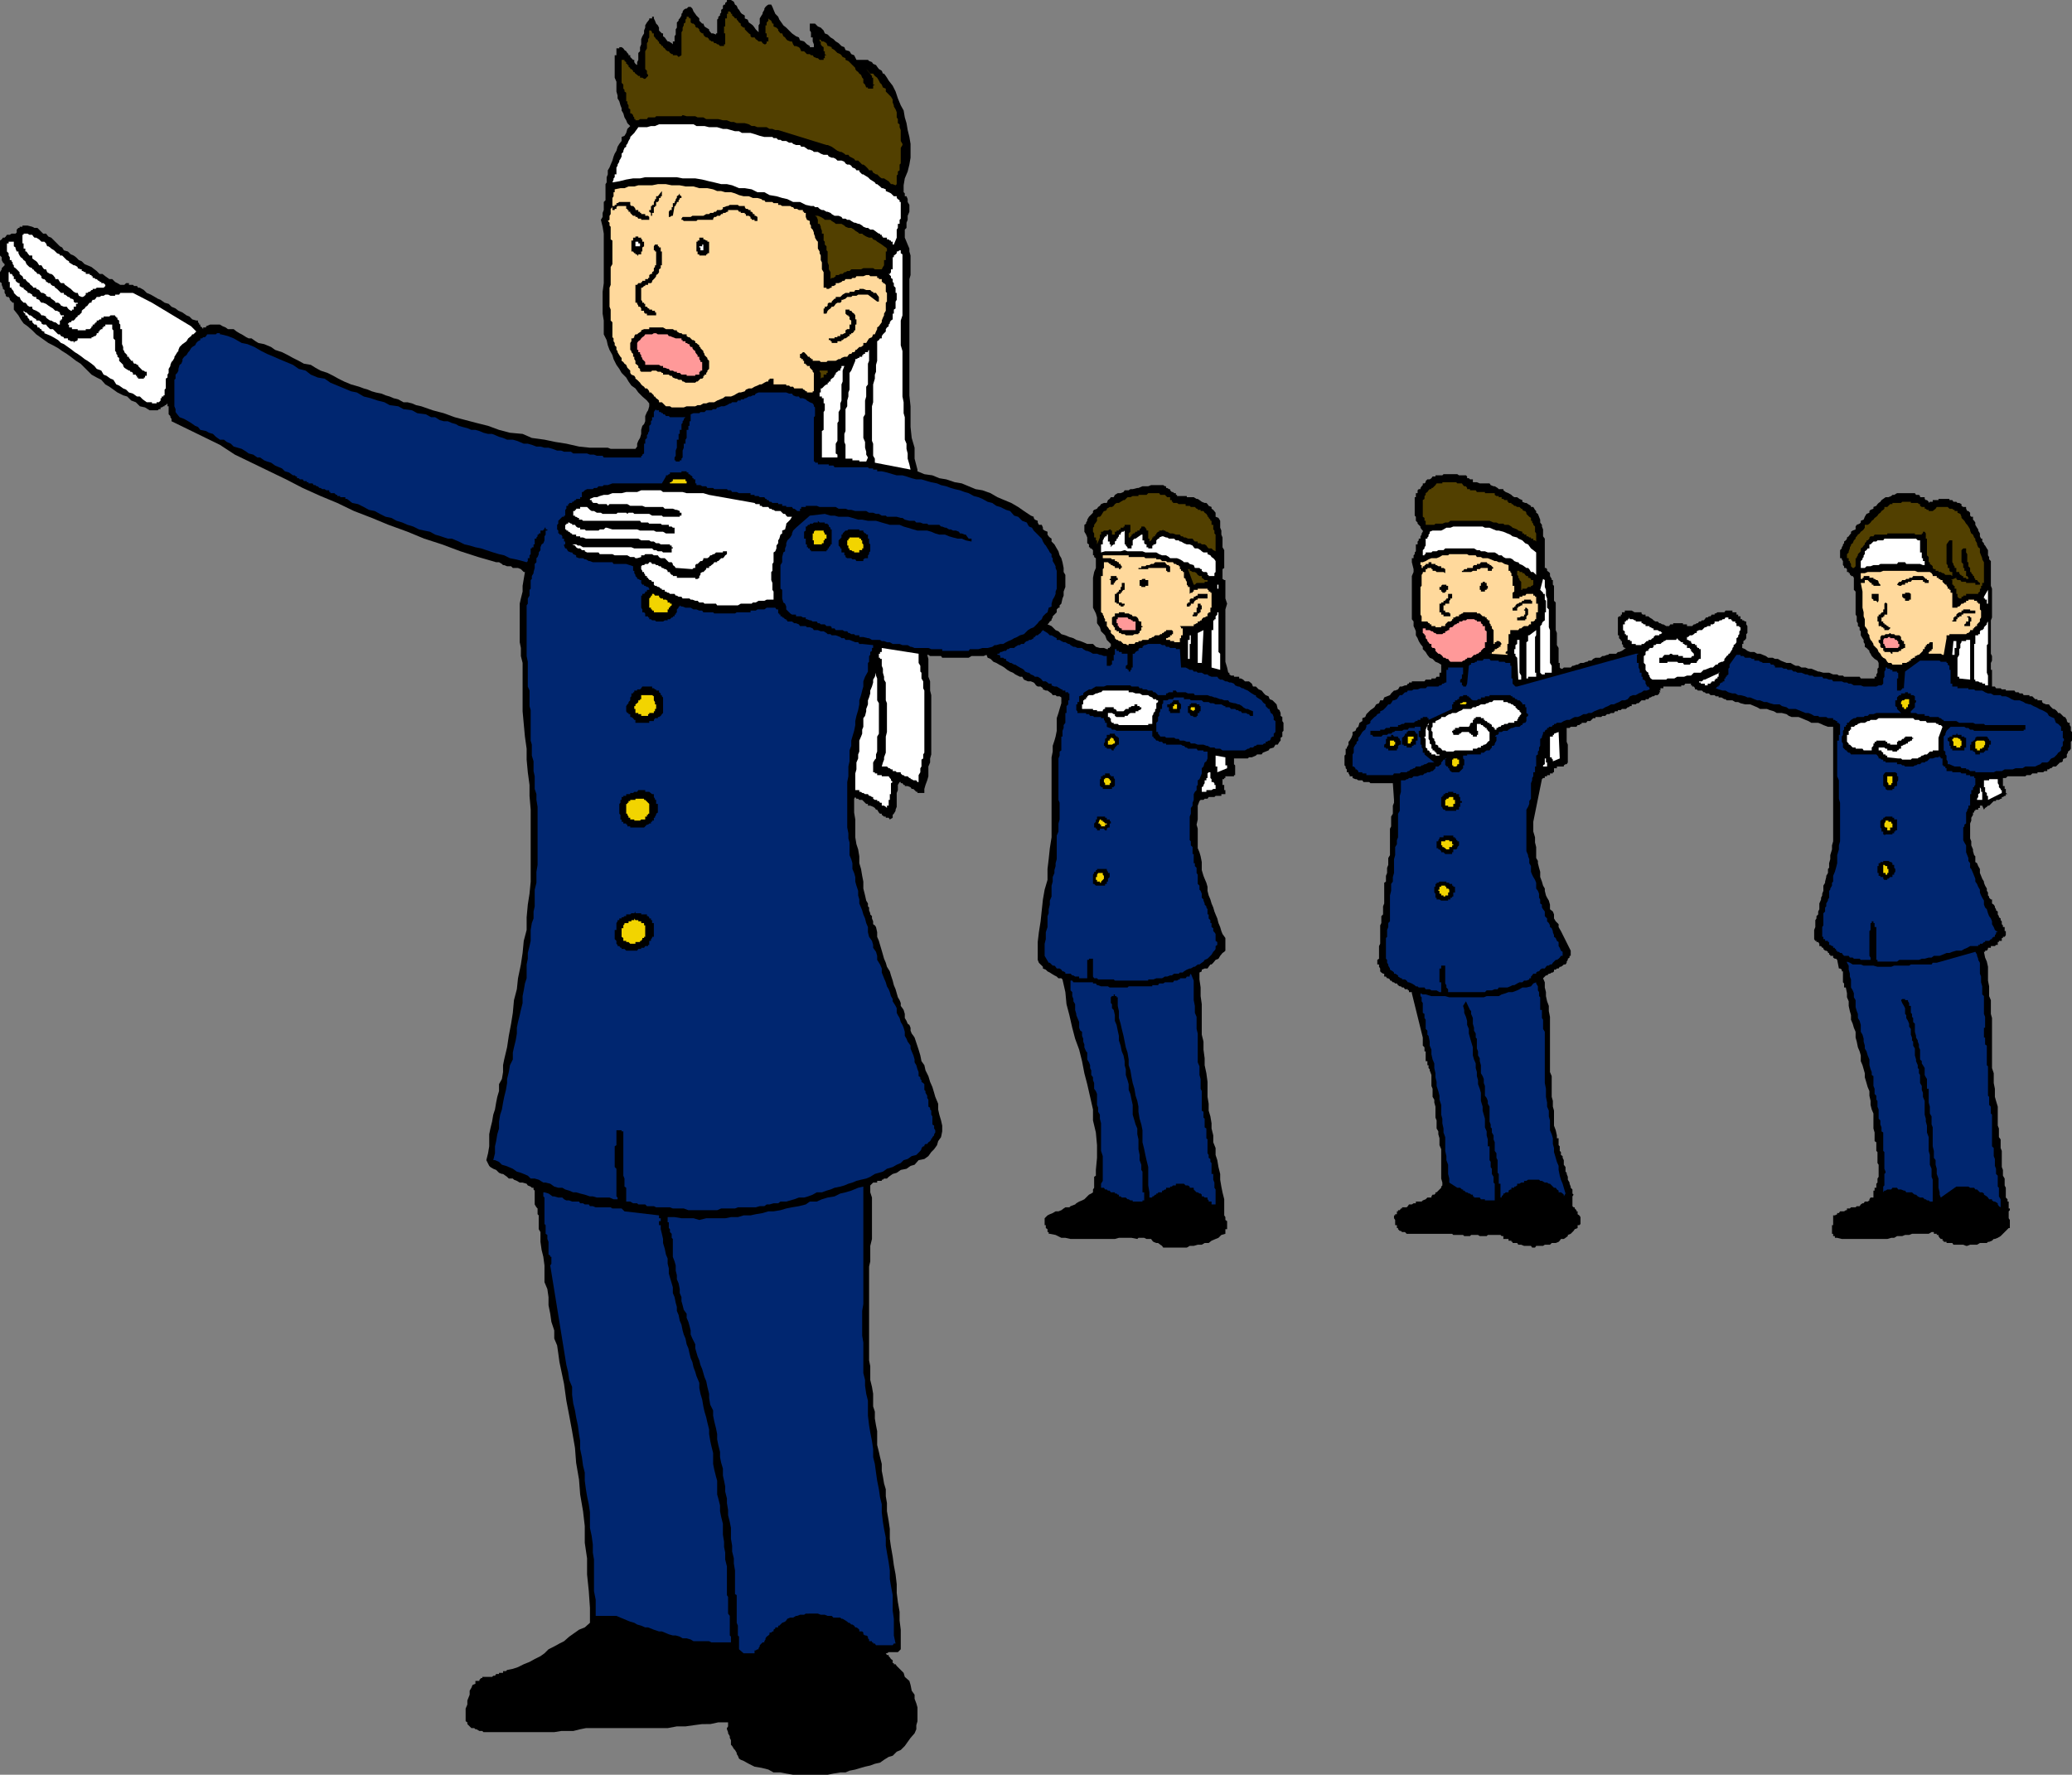 <svg xmlns="http://www.w3.org/2000/svg" width="360" height="308.402"><rect width="100%" height="100%" fill="#808080" stroke="none"/><path d="m127 0 .5.3.203.5.297.2.203.5.2.2.3.5.2.202.5.297v.5l.5.203.199.5.3.2.399.3.3.399.2.3.5.5V4.403l.199-.3V3.2l.3-.5.2-.297V2.2l.3-.5v-.2l.2-.3.203-.2.297-.2h.5l.203.4.2.5.3.702.5.5.2.5.5.7.199.3.5.399 1 1 .699.5.5.199.199.5.703.2.5.5.5.3v.2h.7v-.5l-.2-.5v-.7h-.3v-.898l-.2-.301V4.1h.899l.5.5.5.2.5.5.199.5.5.199.5.5.5.3.402.4.5.3.5.5.5.2.2.5.699.202.3.5.5.2.399.8h2l.199.2.5.199.203.3.5.2.2.3.3.399.5.3.2.5h.199l.3.4.2.3.3.5.7.902.5 1 .398 1.2.5 1.199.5.898.203 1.203.297 1 .203 1.2L158 23.8l.203 1.199v2.402l-.203 1.2-.297 1.199-.5 1.199-.203 1.2v1.202l.203.2v.5h.297l.203.5v.5l.297.5V36.8l-.297.699v.7l-.203.5v.902l-.297.3V41.3l.297.699.203.5.297.7v.5l.203.702V47.8l-.203.7v20.2l.203 1.902v3.597l.2 1.903.5 1.699v1.898l.5 1.903v.3l1.199.5 1.398.2 1.203.5 1.2.199 1.5.5 1.199.199 2.398 1 1.203.2 1.399.5 1.199.702 1.199.5 1.203.5 1.2.7 1 .699 1.199.8.5.2V90l.199.3.5.2v.3l.199.4h.5l.203.5v.3l.297.2.5.202v.5l.203.297.2.203.3.2v.5l.5.5.399.699.3.5.2.699.3.5.2.7.199 1v.702l.3.5V102l-.3.8v.7l-.2.5-.199.902-.3.297v.403h-.2l-.3.3v.5l-.7.7v.199l-.199.3v.2l-.3.199-.2.3-.203.2.703.3.7.7.5.2.5.5.699.202.699.297.699.203.5.297.703.203.5.2.7.3h1l.5.5.699.2h.699l.5.199h.199v-.2h.3v-.199h.2v-.5l-.7-.703-.3-.797-.7-.703-.198-.699-.5-.7v-1l-.2-.698-.5-1v-5.2l.2-1 .3-.703V97l-.3-.2v-.3h-.2v-.898l-.3-.301h-.2v-.2h-.199v-.5l-.3-.199v-1l-.2-.5-.3-.5V91.2l.3-.199v-.2l.2-.3v-.2l.3-.5.7-.698V88.8l.199-.2.5-.199.199-.3.3-.2.2-.3.5-.2h.5l.199-.5.3-.203.2-.297h.5l.203-.402.5-.3h.5l.5-.2.2-.3h.699l.3-.2h.399l.8-.2h.2l.699-.3h1l.5-.2h2.102l.3.2h.2v.3h.199l.3.2h.2v.2l.3.3h.2l.199.2h.3v.3h.2v.2h1.703v.202h1.2l.5.297h.199l.3.203.399.297.5.203h.3l.2.2.199.3.5.2v.3l.3.2.403.5v.699l.5.199.297.5v1.2l.203.5v.702l.2.5v1.7l.3.5v3.097l-.3.203v1.7l.3.199h.2v3.2l.3.902-.3 1V115l.3 1 .2.902h.199v.297l.3.203h.5v.2h.899v.3h.3l.399.2.3.3h.7l.5.399.203.5h.5l.5.5.5.199.399.5.3.3.5.2.2.5.5.2.5.5.199.202.199.797.3.203.2.5v.5l.3.2v.699l.2.3V127l-.2.2v.8l-.3.2v.5l-.2.202-.3.5h-.398l-.301.5-.7.2-.199.3-1 .399-.199.3h-.8l-.2.2-.703.3h-.5l-.2.2h-2.398v1l.2.199v1.7h-.2v.202h-1.5v.297h-.199v.203h-.3v1h.3v.899h.2V138h-.7v.3h-1l-.203.2h-1l-.2.3h-.5l-.198.2h-.5l-.2.2-.3.8v2.402l-.2.899.2.699v3.402l.3.7.2.699.199 1v1.398l.3 1 .2.5.3.703.2.7v.699l.199.8.3.7.2.699.3.7.2.702.203.5.297.7.203.8.297.7.203.699.2.5.5.699v2.2l-.2.202-.3.2-.403.5-.297.5-.5.199-.402.5-.301.3h-.2l-.3.399-.2.3h-.5l-.5.2v.3l-.398.2v1.2l.2 1.402v1.5l.199 1.398v5.3l.3 1.2v1.402l.2 1.5v1.2l.3 1.398.2 1.5v2.602L210 191.8v1.2l.3 1 .2 1.2v.902l.3 1.199v1.199l.403 1v1.2l.297.902.203 1.199L212 204v1l.203 1.2.2 1 .3 1.202v2.797l.2.301v.5l.3.2v1.402h-.3v.8l-.7.2-.5.5-.5.199-.703.3-.5.399h-.7l-.5.3h-.698l-.7.2h-.699l-.5.3h-4.101l-.2-.3-.3-.2-.399-.3h-.3l-.5-.2-.2-.198-.203-.301h-.797l-.402-.2h-1l-.2.2-1-.2h-2.199l-.699.2H186l-.898-.2h-.7l-1-.5-1-.199h-.199v-.3H182v-.5l-.297-.2v-.5h-.203V211.7l.5-.5.402-.199.5-.2.5-.3h.5l.5-.2.399-.3.3-.2h.7l.199-.198.8-.301.2-.2.5-.3.5-.2.402-.199.801-.8.399-.2.3-.203v-.5l.2-.297V204.5l.3-.2v-1l.2-2.1V199l-.2-2.2-.5-2.1v-1.9l-1-4.398-.5-1.902-.402-2.098-.5-2-.7-1.902-.5-1.898-.5-2.2-.5-1.902-.198-2.098-.5-2.203-.2-.199h-.5l-.3-.3-.399-.2-.5-.3-.3-.2-.403-.2-.297-.3-.5-.2v-.3l-.402-.398-.301-.301-.2-.5v-3.102l.2-1.699.3-1.898.2-1.903.203-1.898.297-1.7.5-1.699V151l.203-1.7.2-1.898.3-1.902v-13.898l.2-1v-1l.3-.903.2-.699.199-1v-2.2l.3-.898.2-.703.3-1v-1l-.3-.199h-.5l-.2-.2h-.5l-.199-.3-.3-.2-.403-.3h-.297l-.5-.2v-.198l-.402-.301h-.5l-.301-.2-.2-.3-.198-.2-.5-.199h-.5l-.7-.3-.3-.5h-.399l-.8-.403-.403-.297-.5-.203-.5-.297-.5-.402-.5-.3-.398-.2-.5-.3-.5-.2-.5-.5-.5-.2-.2-.5-.5.2h-2.101l-.5.3h-4.598l-.203-.3h-1.898l-.301-.2h-.2l.2.7v3.102l.3.8V120l.2.8v10.302l-.2.699v.699l-.3.7v1.702l-.2.7-.3.8-.2.7v.699h-1.199v-.2h-.199l-.5-.5h-.3l-.2-.3-.5-.2h-.5v-.199H157l-.2-.3h-.3v-.2h-.2l-.3.5v.899l-.2.5v2.398l-.198.5v.203l-.301.5-.2.2v.5l-.5.3-.199-.3h-.5v-.2h-.3l-.399-.3v-.2h-.3l-.2-.203-.3-.5h-.2l-.203-.297-.297-.203-.5-.199h-.402v-.3h-.301l-.7-.7h-.5l-.198-.2h-.301l-.2-.3-.199.3v2.4l.2 1.202v3.098l.199 1.2.3.902.2 1.199V150l.3 1 .2 1.2.199 1v1.202l.3 1.2.2.898.3.5v.5l.2.2v.5l.203.5v.202l.297.297v.403l.203.5v.5l.297.199.203.3.2.899v.8l.3.7.2.7.3 1 .2.702.199.7.3.699.2.699.5.8.199.7.3.902.2.797.3.703.399 1.399.3.5.2.5v.5l.3.398.2.301.203.7v.702l.297.5.203.5.297.2.203.5v.5l.2.5.3.398.2.3.3.9.399 1.202.3 1 .2 1 .5.7.199.898.5 1 .3 1 .399.902.3 1 .2.7.5 1.199v1l.203.898.297 1 .203.903v1l-.203 1-.5.699-.2.699-.5.7-.5.5-.5.702-.698.5-1 .2-.7.8-.699.2-.703.5-1 .199-.7.5-.698.199-.7.5-.3.3h-.5l-.2.2h-.199v.2h-.8v.3h-.7l-.203.2-.297.3v1.2l.297.902v7.199l-.297 1.199v2.7l-.203.902v16.3l.203 1v2.399L151.5 241l.203 1.2v2.202l.297.899v1.199l.203 1.2.2 1v2.402l.3 1.199.2.898.3 1.203v1.2l.2 1 .199 1.199.3 1V260l.2 1.2v1.402l.3 1.699.2 1.398v1.703l.199 1.399.3 1.699.2 1.5.3 1.602.2 1.699v1.5l.199 1.601.3 1.7v1.5l.2 1.597v3.403l-.5.5h-1.598l-.3.199h-.2l.2.3h.3v.2l.2.199.199.3.3.2v.5h.2v.2h.3l.2.3 1.199 1.2.203.702.797.7.203.699.2 1 .5.699v.7l.3.8.2.7v2.402l-.2.699v.699l-.3.7-.7.8-.5.7-.5.702-.703.7-.7.3-.698.7-.7.199-.8.5-.7.5-.902.199-.797.3-.902.2-.7.2-1 .3-1 .2-.699.3H146l-1.2.2-1 .202h-6l-1.198-.203-1-.199h-1.2l-.902-.5-1.2-.3-1.198-.2-1-.5-.899-.5-.5-.2-.3-.198-.2-.5-.203-.301v-.2l-.297-.5-.203-.199-.297-.5-.203-.203v-.797l-.2-.402v-.3l-.3-.5v-.2l-.2-.5v-.2l.2-.3v-.7h-1.7l-1.398.302H122l-1.5.199-1.398.199h-1.5l-1.602.3h-14.2l-1 .2-1.198.3H97.5l-1.2.2H84l-.2-.2h-.5l-.5-.3h-.198l-.2-.2h-.5l-.699-.698v-.301l-.3-.2v-2.199l.3-.703v-.699l.399-1v-.7l.3-.5.2-.5.5-.198v-.5h.699v-.2l.3-.3h.2v-.2H85.5l.203-.203H86l.203-.297h.5v-.203h.7v-.297h.5l.199-.203 1-.199.898-.3 1-.5 1-.4.902-.5 1-.5.7-.5.699-.698 1-.5.902-.5.797-.403.902-.797 1-.703.7-.5 1-.398.898-.801v-2.598l-.2-2.902-.3-2.898V270.8l-.398-2.7v-2.9l-.301-2.597-.5-2.903-.2-2.597-.5-2.903-.199-2.597-.5-2.903-.5-2.699-.5-2.598L98 240.5l-.5-2.398-.297-1.403-.203-1.5-.2-1.398-.5-1.2V231.2l-.5-1.5-.198-1.398-.301-1.5v-1.399L95.1 224l-.5-1.2v-2.898l-.199-1.5-.3-1.203-.2-1.398v-1.7l-.3-.5V211.2l-.2-.199v-1l-.199-.2-.3-.5v-2.398l-.2-.203v-.297h-.3l-.2-.203-.5-.199-.203-.3-.7-.2h-.5l-.5-.3-.5-.2-.198-.2h-.7l-.3-.3-.7-.5h-.199l-.5-.2-.5-.5-.5-.198-.5-.301-.203-.2-.5-1 .3-1.199.2-1.203v-2.097l.203-1 .297-1.2.203-1.203.297-.898.203-1.2.2-1 .3-1v-1.199l.5-.902.2-1.2v-1.198l.199-1 .5-2.102.3-2 .399-2.098.3-1.902.2-2.2.5-1.898L90 170l.5-2.398.3-2 .2-2.102.5-1.898v-2.2l.203-2.203.297-1.898.203-2.102v-12.5L92 138.301v-1.899l-.297-2.203L91.5 132v-1.898L91.203 128 91 125.8l-.2-2.198v-8.403L90.5 114v-1.398l-.2-1v-6.7l.2-.902.3-1.2v-1l.2-1.198.203-1.2H91l-.2-.203-.3-.297-.5-.203h-.898l-.301-.297h-.7l-.5-.203h-.199L87.203 98l-.5-.3h-.5l-3.101-.9-3.102-1-3.2-1.198-3.097-1-2.902-1.2L67.5 91.2 64.602 90 61.5 88.8l-2.898-1.398-2.899-1.203-3.101-1.398-2.899-1.5-2.902-1.399-3.098-1.5L40.801 79l-2.598-1.7-8.402-4.1v-.4l-.2-.3v-.2l-.3-.3v-1.398h-.2v-.5l-.3.3h-.2v.2h-.199l-.3.199h-.2v.3h-.3l-.2.2H26l-.797-.5-.902-.2-.7-.699-.8-.3-.7-.7-.699-.203-1-.5-.699-.5-.703-.5-.7-.398-.698-.801-.801-.398-.899-.5L14 63.199l-.797-.5-.902-.699-.7-.5-.8-.5-.7-.5-.898-.5-.8-.398-.7-.5-.703-.5-.7-.5-.698-.7L4.8 56.7l-.7-.5-.5-.699-.398-.7-.8-1v-1.198h-.2l-.203-.2-.297-.3v-.2l-.203-.3h-.297l-.203-.2V51.2l-.2-.297v-.5L.5 50.2V50l-.2-.5v-.3L0 49v-1.7l.3-.5v-.198l.5-.5v-.2l-.3-.3-.2-.403v-.5l-.3-.297v-2.601l.3-.2.2-.3h.3l.2-.2.203-.3h.5L2 40.6h.703l.2-.199v-.5l.3-.3h.2v-.2h.5V39.2H4.8l.8.203.399.2h.5l1 1H8l.402.5.5.199 1.5 1.5.399.199.3.5.7.2.5.5.5.202.402.297.5.5.5.203.5.5.5.2.7.3.5.399.398.3.5.5h.5l.5.399.699.5h.5l.5.5.402.2.5.3h.7l.3-.3h.5v.3h.7l.199.2h.5L24 50h.3l.7.402.5.5.703.297.7.403.5.3.5.2.699.5.699.199.5.5.699.3.5.399.703.3.7.5.5.2.5.5.699.2h.3v.3l.2.2v.202h.199v.297l.3.203.2.297v-.297h.5V56.7l.699-.297h1.703l.5.297.5.203.399.297h1l.5.403.5.3.398.2.8.5.403.199h.5l.7.5.5.3 1 .2 1.199.5.699.5L49 61.2l1 .5.902.5 1 .5.899.5 1.199.203.8.5.903.5 1.2.399 1 .5.898.5 1 .5 1.199.5.703.199.7.2.8.3.7.2.699.3.699.2 1 .202.699.297.703.203.7.297.8.203.899.5h.699l.8.2.7.3.902.2 2 .699 1.899.5L79 72.5l1.902.5 1.899.5 2 .5 1.902.7 1.899.5 2.199.202 1.601.7 2.2.3 1.898.399 1.902.3 2.2.5 1.898.2h3.102l.5.199h4.3l.301-.398v-.5l.2-.5.3-.5.2-.7V74.7l.199-.699.3-.3.2-.5v-.9l.3-.698.2-.301.199-.7v-.5l-.399-.5-.8-.699-.7-.703-.5-.699-.699-.5-.5-.7-.402-.698L108 64.8l-.398-.7-.5-.699-.5-1-.2-.703-.5-.898-.3-.801-.2-.898-.5-1v-2.403l-.199-1.199v-3.8l.2-1.5v-8.598l-.2-1.2-.3-1.203.3-.5V37l.2-.5v-1.398l.3-.301V32l.2-.3v-.9l.199-.5v-.698l.3-.5.2-.5.3-.7.2-.703.199-.5.3-.5.2-.699.3-.5.399-.5v-.7l.5-.198.3-.5.2-.7.5-.5-.5-.5-.2-.5-.3-.5-.2-.703-.3-.5v-.398l-.2-.5-.198-.7-.301-.5v-.5l-.2-.699V14.2l-.3-.699V9.602h.3v-1.2h.5V8.2H108l.3.203.2.297.3.203.2.297.203.203v.2h.297v.3l.203.2.297.3h.203v.399l.2.3.3.2v-.5l.2-.399V9.2l.3-.297V8.2l.2-.5v-.898l.199-.5.3-.5v-.5l.2-.5v-.399l.3-.5.399-.5V3.2h.5v-.297h.3V3.2l.2.403.199.5.3.3.2.399v.5l.5.5h.203v.5l.297.199.203.3.297.4h.203l.5.3.2.2v-.5h.3v-.9l.2-.3v-.898l.199-.301v-.899l.3-.3v-.2l.2-.203.3-.5v-.297l.2-.203V2l.199-.3.3-.2h.2l.3-.3H120l.3.3.2.5.3.402.2.297.5.5v.403l.5.5h.203l.2.5.3.199.5.3v.2l.399.5h.3l.5.199v-.2h.2V3.403l.199-.203v-.297l.3-.203v-.297l.2-.203v-.5l.3-.199V1l.2-.2H126V.5l.3-.2V0h.7"/><path fill="#524000" d="M132.8 7.7h.2l.203-.2v-.3h.297v-.7h-.297v-.7H133V4.403h.203v-.5l.297-.3V3.2l.203.203.297.2.203.5h.2v.5l.5.199.3.3v.2l.399.5h.3l.2.5.3.199.2.3.199.2.5.2h.3l.2.5.199.3h.3l.5.2.2.202.203.5h.5l.5.5h.5l.2.2h.3l.2.3.5.2h.199l.3.3h.7v-.3h.199v-.5h.3l-.3-.2v-.5h-.2V8.2l-.3-.199-.2-.3v-.5h-.199v-.4l-.3-.3.699.7h.3l.5.3.2.5H144l.5.2v.202l.5.297.5.5.5.203.203.2.2.3.5.2v.3l.5.2 1.199 1.199V12l.199.3.3.2.2.3.3.2.2.5.199.2v.702l.3.297.2.5h.3v.203h.903v-.5L152 14.7h-.297v-1.2h-.203v-.3l-1-1.2.3.3.403.5h.5l.297.4.402.3.301.5.2.402.3.297.2.5.5.203v.5l.898.899.3.5v.5l.2.5v.199l.3.5.2.5v.902l.199.297v.703l.3.2v.5l.2.5V24.5l.3.5v.2l-.3.5v2.702l-.2.2v1l-.3.199v.5l-.2.199V32l-.198.2-.5-.2h-.301l-.399-.5-.5-.3-.3-.2h-.399l-.3-.2-.5-.5h-.2l-.5-.3-.203-.398h-.5l-.2-.301-.5-.5-.3-.2h-.2l-.698-.699h-.5l-.2-.3-.8-.403-.2-.297h-.5l-.199-.203-.5-.297H146l-.5-.203-.297-.199-.402-.3-.301-.2-.7-.3h-.198l-8.399-2.598h-.5l-.5-.2h-.5l-.5-.3h-1.601l-.5-.2h-.5l-.5-.3-.7-.2H128l-.5-.203h-.5l-.7-.297h-.698l-.801-.203h-2.098l-.5-.297h-1l-.402-.203h-1.5l-.7-.199-.199.2H114l-.2.202h-1.198l-.2.297h-1.199l-.3.203h-.5V20.7h-.2v-.297L110 20.2V20l-.297-.3h-.203V19l-.297-.2v-.5L109 18v-.398h-.2v-1.5l-.3-.2v-.3l-.2-.2V14.7l-.3-.297v-4h.5v.2l.3.199v.3h.2v.2h.203v.3l.297.2V12h.203l.297.3v.2h.203l.2.3.3.2.2.2h.3v.3h.399l.3.2h.2l.5-.5V13l-.2-.2v-.5l-.3-.3V8.902l.3-.5V7.5l.2-.3v-.4l.199-.3V5.3h.3l.2.302V5.8h.3v.5l.2.199.199.3.3.2v.2h.2v.3l.3.2.2.3h.203v.2l.297.202.203.297.297.203h.203l.2.297.3.203h.2v.2h.699l.3.3.5-.3v-4l.2-.301v-.5l.199-.399v-.3l.3-.2v-.5l.2-.203v-.297h.3l.2.297H120v.703l.3.2h.2l.3.3v.2l.2.199h.203l.297.3v.2l.203.3.297.2h.203V6l.2.3.3.2h.2l.3.3V7h.2l.199.2h.3l.2.3h.3l.2.2h.199l.3.3h.7v-.3H126V5.8h-.2V4.603h.2V3.199h.3v-.797h.2V2h.3l.2.2v.202h.203V2.7l.297.203.203.297H128v.203l.203.2.2.3.3.2v.3l.2.2.3.199h.2v.3l.699.7.3.199v.3l.2.2h.5l.199.3.3.2.2.2h.5l.199.3.3.2"/><path fill="#fff" d="M146 27.902h.203l.5.2.2.3.3.2h.399l.3.199.2.3.5.2.199.3h.5v.2l.5.5H150l.3.199.5.3.2.2.203.2.5.3.297.2.203.3h.2l.5.402.3.297h.2l.5.203v.297l.5.203.398.2.5.5h.5v.3l.199.2.3.199v.3h.2V38l-.2.2v.702h-.3v.7l-.2.3v1.399l-.5 1.199h-.198V42h-.301v-.2h-.2l-.199-.198h-.3V41.3h-.7v-.2h-.199v-.3h-.3v-.2h-.2l-.3-.199-.403-.3-.297-.2h-.5l-.402-.3h-.301l-.5-.2-.2-.203-.5-.297h-.198l-.5-.203h-.2l-.5-.297-.3-.203h-.399l-.3-.199h-.5l-.2-.3-.5-.2H145l-.5-.3-.2-.2-.5-.2h-.198l-.5-.3h-.301l-.399-.2-.3-.3h-.5l-.2-.2h-.5l-.902-.198-1-.5h-1.2l-1-.5-.898-.2-1-.3-1.199-.2-.902-.5h-1.2l-1-.5-1.199-.203h-1l-1.199-.5-.902-.199h-1l-1.2-.3-.898-.2-1.203-.3-1.2-.2h-2.198l-1-.2h-5.5l-.899.2H110l-1.2.2-1.198.3-1.2.2.2-.5V31l.199-.2v-.5h.3v-1.198l.2-.301v-.2l.3-.5v-.199l.2-.3.199-.403v-.5l.3-.297V26.2l.2-.5.3-.199v-.3l.2-.2.203-.5.297-.5v-.2l.203-.198.297-.301.203-.2.2-.3.3-.399.2-.3h1.5l.699-.2h.699l.699-.3h6l.5.3h1.402l.801.2h1.399l1 .3h.699l.699.2.703.199h.7l.5.3h1.5l.699.2.898.3.8.2h1.403l.2.199h.5l.3.3h.399l.3.2h.7l.5.3h.5l.199.2.5.2H139l.203.3h.5l.297.2.402.3h.301l.5.2.2.202h.699l.5.297.5.203h.699l.199.297.5.203h.3l.403.2.297.3h.5"/><path fill="#ffd99c" d="M139.203 36.5h.297v.3h.203v.2H140v.7l.203.5.5.202v.5l.2.297v.403l.3.3.2.5v.2l.199.5v.199l.3.5.2.199v1.2l.3.5v.3l.2.402v.797l.199.403V46.8l.3.5V50h.5v.2H144l.3-.2h.2v-.3h.3l.403-.2v-.3h.5l.5-.2.2-.2h.3l.2-.3h1l.199-.2h.5l.199-.3H150l.5-.2h.5l.203.2h1.2v.3h.3v.2h.5v.5h.2v.2h.199l.3.3v1.2l.2.202v1.5l-.2.2V54l-.3.5v.3l-.2.4-.199.5v.3l-.3.402-.2.297-.3.203v.297l-.2.403-.203.5h-.297l-.203.5-.5.199-.2.3-.3.5h-.5V60l-.398.3h-.301l-.5.5h-.2v.2l-.199.2h-.3l-.2.3h-.3l-.2.2-.199.3h-.5l-.5.2-.203.202h-.297l-.5.297h-1.402l-.2.203h-1l-.199-.203h-1.199v-.297h-.3V62.2h-.2V62h-.3l-.2-.3-.203-.2-.297-.3h-.203l-.297.3H139v.7h.203v.202h.297v.297h.203v.5H140v.203h.203v.2h.5v.3l.5.5v.2l.2.199V68h-.2v.2h-1V68H140l-.297-.3h-.203v-.2H138l-.2-.3h-.5l-.198-.2h-.5v-.2h-2.2v-1h-.699v.2h-.203v.3h-.297l-.402.2-.5.3H132l-.398.2-.5.2-.5.3h-.5l-.5.2-.2.3-.699.2h-.3l-.403.202-.5.297-.5.203h-1l-.398.297-.5.203-.5.2-.5.3h-.899l-.5.2h-.5l-.5.3h-.5l-.402.2h-1.5l-.5.199h-2.098l-.3-.2h-.7l-.203-.199-.297-.3-.203-.2h-.5v-.3l-.2-.2-.3-.203-.2-.297h-.198V68.7l-.301-.297-.2-.203h-.3V68l-.2-.3-.199-.2h-.3l-.2-.3-.3-.2-.2-.2-.199-.3-.5-.5-.3-.2v-.198l-.2-.301-.5-.2-.203-.3v-.399l-.297-.3-.203-.2-.2-.5-.3-.203-.2-.297-.3-.203v-.5l-.2-.199-.198-.3-.301-.5V61l-.2-.2v-.5l-.3-.3v-.398l-.2-.301v-.5l-.199-.2V56l-.3-.3v-1.9l-.2-.5V50l.2-.5v-3.098l.3-.5v-4.101l-.3-.2v-2.199l-.2-.203v-.5l-.3-.297.3-.203V37.5l.2-.3v-.9l.3-.3v-1.598l.2-.3v-.7h.199v-.5l1-.203h.699l.703-.297h1l.7-.203h2.398l1-.199h1.402l1 .2h1.399l1 .202h1.398l1 .297h1.402l1 .203.7.297h.699l.699.203h1l.703.2.7.3.8.2h.899l.699.3h.8l.7.2.199.199h.3l.2.3h1.203l.2.2h.8v.3h.399l.3.2h1.399l.3.199h.2l.199.3h.5l.3.2h.403"/><path d="M114 35.602v.199h-.2V36h-.198v1h-.301v.5h-.2V37l-.3-.2v-.3h.3v-.7h.2v-.198h.3v-.5l.2-.301v-.2H114v-.5h.3l.7-.902v.903h-.2v.3h-.3v.399l-.2.3h-.3v.5m3.203.199-.3 1.7h-.2l-.3.2h-.2v-.2H116h.203v-.7l.2-.3h.3V36h.2v-.7h.3v-.198l.2-.301v-.2l.199-.199v-.3l.3-.2.2-.3v.3l.3.2v.3h-.3v.2l-.2.199v.3h-.3v.2l-.2.3v.2h-.199M111.402 37v.2h.7v.3h.5l.199.2v.5h-1.399V38h-.5l-.199-.3h-.3v-.2H110l-.297-.3-.203-.2v-.2h-.297v-.3H109v-.2h-.2v-.5h-1.5l-.198.2v.3h-.301v.2h-.399v-.7h.399v-.198h.3V35.3h.2l.3-.2h1.899v.5l.203.2H110l.203.199.2.3v.2h.5v.3h.3v.2h.2m20.199.701v.702h-.5V38.2h-.5V38h-.2v-.3l-.3-.2h-.5v-.3h-.2V37h-.699v-.2h-.3l-.2-.3H126.5v.3h-.2l-.3.2h-.398v.2h-.301l-.2.3h-.5l-.199.2h-.3l-.2.3v.2h-2.699l-.203.202h-2.2l-.198-.203h-.2V38l.2-.3H120l.3-.2h1.903l.5-.3h.5l.2-.2h.5l.199-.2h.3l.2-.3h.699l.3-.2V36h.2l.5-.2h.199l.3-.198h1.403l.2.199h1V36l.199.3h.3l.2.2h.3v.3h.2l.199.2v.2h.3v.3h.2l.3.2"/><path fill="#524000" d="M154.102 43.2v.5h-.2v1.5h-.3v.902l-.2.3-.199.399H152l-.297-.2H150l-.398.2h-1.7l-.3.3h-.399l-.3.2h-.2l-.3.3H146l-.297.2h-.5V48l-.402.3h-.301l-.2.2v-1.2l-.3-.5v-.698l-.2-.5v-1.903l-.198-.199v-.7l-.301-.3V42l-.2-.2v-1.198h-.3v-.5l-.2-.5v-.2l-.199-.5h-.3V38.2l-.2-.5-.3-.199h.5l.5.2.5.3.199.2h1l.199.202.5.297.203.203h1l.5.297.2.203.5.2h.5l.5.3.199.2.5.3.199.2h.5l.199.199.5.3.5.2h.5l.203.3.5.2.2.199.5.3.3.2.399.3.3.2.2.2"/><path fill="#fff" d="M14 46.8h.203v.302h.2l.3.199h.2v.3h.699v.2h.3V48h.2v.3h.3l.2.2h.199l.3.3h.2v.2h.3v.2H18l.3.3v.2l-.3.3h-1.2l-.198.2h-.5v.202h-.2l-.3.297h-.2l-.199.203h-.3v.297l-.2.203-.3.2h-.2l-.5-.2-.203-.5h-.297l-.402-.203-.301-.297-.2-.203L12 50l-.398-.3-.301-.2-.2-.3h-.5l-.199-.2-.3-.5h-.5v-.2l-.399-.5-.3-.198h-.2l-.5-.301L8 46.8h-.297l-.203-.2-.297-.5h-.402l-.301-.5-.2-.199L6 45.2l-.398-.297v-.5h-.5L4.8 44l-.2-.3h-.199v-.5h-.3v-.9h-.2v-1.5h.2v-.198H4.8l.3.199h.5l.2.3.199.2h.3l.5.3.2.2.203.199h.5l.297.3.203.5h.2l.3.2.2.2.5.3.5.5.5.2v.202h.398l.3.297.2.203.3.297.399.203v.2l.5.3.3.2h.2l.5.3v.2l.5.199"/><path d="M111.902 42.5v.3l-.3.2v.7h-.2v.5h-.5v.202h-.199V44.2h-.3V44h-.2l-.203-.3h-.297v-1.9H110v-.5h.402v-.198h.5v.199h.5v.3h.2V42h.3v.5m11.301 0V44h-.3v.2h-.2v.202H121.5V44.2h-.297v-.5H121V42h.203v-.2h.297v-.5h.703v.302h.2l.3.199h.2V42h.3v.5"/><path fill="#fff" d="M2.402 42v.8l.301.2v.2l.2.5h.3v.3l.2.402.199.297.3.203.2.297.3.203.2.5.5.5.5.2v.199H5.8l.199.3.3.2.2.3h.3l.2.2.203.199v.3l.297.2h.203l.297.3v.2h.203l.2.2h.3l.2.3.3.2h.2l.199.3.3.2.2.202.3.297.2.203h.5v.297h.199l.3.203.2.2h.2l.3.3h.2l.3.2v.3l.2.2h.5v.199h-.297v.5h-.402v.5H12.5V54h-.2l-.3-.2-.2-.198-.198-.301h-.5l-.5-.2-.2-.3-.3-.2h-.5v-.199l-.399-.3-.3-.2-.2-.3h-.3l-.403-.2V51.2l-.5-.297h-.297L7 50.7l-.2-.297-.5-.203V50h-.5l-.198-.3-.301-.2-.2-.3-.3-.2-.2-.2-.199-.3h-.3l-.2-.5-.3-.2-.2-.198V47.3l-.699-.7-.3-.199v-.3l-.2-.2v-.3l-.203-.2V45.2h-.297v-.5l-.203-.297V44l-.297-.3v-1.4H1.5V42h.902m108.801.3v.5h-.5v.2-.2h-.3V42h.5v.3h.3"/><path d="M114.8 43.5v.2h.2v2.402h-.2v.5l-.3.199v.5l-.2.3-.3.2V48l-.2.3-.5.5v.2l-.198.2h-.5v.3h-.5v.2h-.2l-.3.3h-.2v2.102l.2.3v.2h.3v.199h.2v.5h.3l.2.3h.199v.2h.5V54h.5v.3H114v.5h-1.598v-.3h-.3l-.2-.2V54h-.5v-.398l-.199-.301h-.3v-.2l-.2-.3v-.2h-.3V49.5h.3l.2-.3h.5V49h.199v-.2h.5v-.3h.5v-.2h.199v-.5l.3-.198h.2V47.3l.3-.2v-.5l.2-.199v-.3H114v-2.403h-.2V43.5h-.198v-.7l.199-.3h.5v.3h.199v.2h.3v.5"/><path fill="#fff" d="M122.203 42.5v1h-.5V43h-.203v-.2h.5v-.3h.203M156.8 53.102V54.8l-.3.898V60l.3 1v7.902l.2 1v1.899l.203.699v3.902l.297.7V78l.203.8v.9l.297 1 .203.902-6.203-1.2V79.7l-.297-.5v-2.097l-.203-.5v-6l.203-.7v-3.101l.297-1v-.7l.203-.5v-1.199l.2-.703v-3.398l.3-.2.2-.3h.3v-.399l.2-.3.5-.5V57.2l.199-.297.3-.203v-.297l.2-.203V56l.199-.3.3-.2v-1h.2v-.7l.3-.198v-1.2l.2-.3v-1.2h-.2V50l-.3-.3v-.5l-.2-.2v-.5l-.3-.2V48l-.399-.398h.2l.199-.301v-.5h.3v-2.102h.2v-.297l.3-.203.2-.199v-.3H156l.3-.2h.2v.5l.3.2v8.902M2.902 49l.301.2h.2v.5l.5.3h.199v.2l.3.202.399.297v.203h.3l.5.297v.203l.399.2h.3v.3l.5.2.2.3.203.2H7.5l.5.199.402.3.301.2.5.3.399.399h.3l.5.3v.2l.2.3h.5v.2H10.8v.5h-.2v.2h-.199v.702h-.3l-.2-.203-.3-.199h-.2l-.5-.3h-.199l-.3-.2L8 55.2V55l-.5-.2h-.297L7 54.5l-.2-.2-.5-.3-.5-.2-.198-.198V53.3h-.5l-.301-.2-.2-.3-.199-.2h-.3l-.5-.5-.2-.5h-.199l-.3-.199-.2-.203-.3-.297V50.7l-.2-.297L2 50.2V50h-.297v-1H1.5v-1.898.199h.203v.3H2l.203.2V48h.2v.5h.3v.3l.2.2"/><path d="M152.703 51.602v.8h-.3L150.8 51.2h-1.7l-.3.203h-.7l-.199.2h-.699l-.3.3-.5.2h-.2v.3l-.203.2h-.5l-.297.199-.203.3-.2.2h-.3l-.2.3-.3.2-.2.199-.198.5h-.5V54h-.301.3v-.398h.2V53.3h.3l.2-.2v-.3l.199-.2h.5v-.199l.5-.5h.203v-.3H146l.203-.2.2-.203.5-.297h.699V50.7h.8l.2-.297h.699V50.2H150l.5.203h.703l.297.297h.203v.203h.5l.2.297.3.403"/><path fill="#fff" d="m26.402 52.602 6.801 4.097.899.903-.5.5h-.2l-.199.3-.5.399-.3.5-.403.3-.297.2L31.5 60l-.297.3-.203.5v.2l-.2.2-.3.5-.2.3v.2l-.3.5-.2.202-.198.5v.2l-.301.5v.699l-.2.3v.5l-.3.2V67.5l-.2.2v1h-.199v.202h-.3v.297h-.2v.403l-.3.3h-.399v.2h-.8v-.2H25.5l-.7-.5-.5-.5h-.5l-.698-.5-.7-.203-.5-.5-.5-.199-.699-.5-.5-.2-.5-.8-.5-.2-.703-.5-.5-.198-.398-.7-.801-.3-.399-.5-.5-.403-.699-.5-.5-.297-.5-.402-.703-.5-.5-.3-.5-.4-1.398-1-.5-.198-.5-.5-.5-.301-.7-.399-.699-.3-.5-.2v-.3H7.5l-.297-.2V57.2H7l-.2-.297h-.3V56.7l-.2-.297H6l-.2-.203-.197-.2v-.3h-.5v-.2l-.301-.3V55l-.2-.2h-.199v-.3l-.3-.2V54l.3.3h.2l.5.5H5.3l.3.2.2.2.5.3v.2h.5l.402.3v.2l.297.202H8l.203.297.2.203.3.297h.5l.2.203.699.7h.3l.2.3.5.2v.199h.699v.3H12l.3.2h.5v.3l.2-.3h.203l.297-.2v-.3h2.402v-.2h.2l.3-.199h.2l.199-.3v-.2h.3v-.3h.2v-.2l.3-.203h.2v-.297H18V56.7h.3v-.297h1.2v.797l.203.203v1.399l.297.3V61l.203.2v.3l.2.2v.3l.3.2v.5l.2.202.3.297.2.203v.2l.199.3.3.2.5.3h.2v.2h.199l.3.199v.3h.5v.2h.2v.3H24v.2h1v-.2h.203v-.3h.297v-.7h-.297L25 64.403h-.2l-.8-.8v-.2h-.2l-.198-.203H23.3l-.2-.297V62.7h-.3l-.2-.297-.199-.203V62h-.3v-.3l-.5-.5V61l-.2-.2v-.5l-.199-.5v-2.6h-.3v-.798l-.2-.203v-.5l-.3-.199v-.3h-.2V55H20v-.2h-.797L19 55h-1v.2h-.398v.3H17.3l-.2.2h-.3v.3h-.2v.2h-.199v.202h-.3v.297h-.2v.203l-.3.297h-.7v.203H13.5V57.2h-1v-.297H12v-.5h-.2V56.2h.2V56h.3l.2-.3h.3l.2-.2.203-.3.297-.2v-.2h.203l.297-.3.203-.2V54l.2-.2.3-.198.2-.301.3-.2.2-.3.199-.2h.3v-.199l.2-.3h.3l.2-.2.199-.3h.5l.3-.2H18l.3-.203h.5l.403.203H20V51.2h.703l.2-.297h2.199l3.3 1.7"/><path d="M148.602 55.2v.3h.199v.902h-.2v1h-.199v.2l-.3.3h-.2v.2h-.3v.3h-.2l-.199.2-.3.199h-.2l-.3.3h-.2v.2h-.703v.3h-1v-.3h-.2v-.2h-.3v-.3h1v-.2h.5v-.199h.5v-.3h.402l.301-.2h.2v-.5l.3-.203h.399v-.797h.3V55.7l-.3-.199V55h-.2v-.2h-.199l-.3-.3v-.7h.3v-.198.199h.399V54h.3l.2.3.3.2.2.3v.4m-25.399 7.702v1.2l-.3.3v.2l-.2.199v.3h-.3v.2h-.2v.3l-.203.2h-.297L121.5 66l-.297.3H121l-.2.2h-1.698l-.301-.2h-.2l-.199-.3h-.5l-.3-.2h-.2l-.5-.198-.199-.301h-.3l-.2-.2h-1v-.3H115l-.2-.2h-.5l-.3-.199h-.7l-.198.2h-1.7l-.199-.2v-.3l-.3-.2v-.3l-.2-.2-.3-.203v-.5l-.2-.297V62H110v-.5l-.297-.3V61l-.203-.2v-1.198l.203-.301v-.5H110l.203-.2v-.199l.2-.3h.3l.2-.2.5-.3v-.2l.5-.203h.898v-.297h2.402l.5.297h1.2l.3.203h.399v.2l.5.3h.3l.2.2h.699v.3l.3.2h.2l.5.5h.199l.3.199v.3h.2l.203.2.297.199v.3h.203v.2l.297.3.203.2v.2l.2.3v.2l.5.5v.202l.3.297v.203"/><path fill="#002670" d="m38.402 58.102 1.2.3 1 .399 1.398.8 1 .2 1.203.5 1.2.699 1 .5 1.199.5.898.402 1.203.5 1.2.5 1 .7 1.199.3.898.7 1.203.5 1.2.199 1 .699L61 68l1 .2 1.203.702 1.2.297 1.199.403 1.199.3.902.5 1.5.2.899.5 1.5.199.898.5L74 72l.902.5h.7l.8.5.7.2h.699l.699.3.703.2.5.3.7.2.8.202.7.297h.699l.699.203.699.297.8.203h.7l.5.2.703.3.7.2.699.3h1l.699.2.5.199.699.3h.703l.7.2.8.3h.7l.699.2h.699L96 78l.8.3h.7l.5.2h1.203l.399.3H102l.5.2h.703l.5.2h1l.2.3h6.5v-.3h.199V79l.3-.2v-1.698h.2v-.7l.3-.3v-.5l.2-.2V75.2l.199-.297V74l.3-.3v-.5l.2-.2v-.5h.3v-.898l.2-.301.199-.2v.2h.5v.3h.3l.2.2h.203V72h.297l.203.3h.5l.2.2h2.699l-.301.3v.2l-.2.2v.3l-.199.2v1h-.3v.702h-.2v1h-.3v1.399l-.2.5v.898l-.199.301v.5h.2v.2h.699V80h.3v-.3l.2-.2v-1.2l.199-.5v-.698h.3v-.7l.2-.3v-1.403h.3V74h.2v-.8H120V72l.5-.2h1l.203-.198h.7l.3-.301h.899l.3-.2h.5l.2-.3h.199l.5-.2h.5l.5-.199.5-.3H127l.203-.2H128l.203-.3h.5v-.2h.5l.2-.203h.199l.5-.297h.3l.399-.203h.3l.2-.297.5-.203h4.8l.5.203h.5l.2.297.5.203h.5l.199.297h.5l.5.203.203.2.5.3.5.2.2.3v.2l.199.199v1.5l-.2.199v7.7h.2v.202h.5v.297H144v.203h.8l.2.297h5.8l.2.203h.703v.2h.7v.3h.8l.899.2 1 .3.699.2h1l.699.199.902.3.801.2h.899l1 .3.699.2 1 .199.699.3.902.2.801.3.7.2.898.2.8.3.7.2.902.5.797.202.703.297.899.5.8.203.7.5.699.2 1 .5.699.199.703.8.7.2.699.699.8.3.2.4.199.3.5.2.3.5.2.202 1.199 1.2.203.5.297.5.203.199.297.5.203.3.2.399.3.3v.5l.2.2v.5l.3.5.2.402v.297l.199.5v3.102l-.2.5v.398l-.199.5-.3.5-.2.703v.5l-.5.2-.203.8-.297.2-.5.5-.203.5-.5.398-.2.3-.698.7-.5.2-.5.3-.7.7-.699.202-.5.297-.5.203-.5.297-.5.203-.402.2-.5.3h-.5l-.7.2h-.3l-.399.3-.8.2h-.899l-.703.199h-1.5l-.2.3h-4.597v-.3h-1.902l-.5-.2h-2.399l-.5-.199h-.199l-.5-.3h-.902l-.5-.2h-1.2l-.5-.3h-.5l-.5-.2h-.398l-.3-.203H151.5l-.5-.297h-.2l-.8-.203h-.7v-.297h-.698l-.2-.203h-.5l-.3-.199h-.2l-.199-.3h-.5l-.3-.2h-1.2l-.203-.3h-.5v-.2l-.2-.2h-.698l-.301-.3h-.7l-.199-.2h-.3l-.2-.3h-.699l-.3-.2h-.2l-.5-.198H140v-.301h-.5l-.297-.2h-.902v-.3h-.7l-.3-.2-.7-.699v-.5l-.199-.5-.3-.203-.2-.699v-1.5l-.3-.2v-4.1l.3-.5v-.9l.2-.8.3-.2v-.5l.2-.5v-.398l.199-.5.5-.5.3-.5V92.7l.2-.5.5-.5 2.402-2.097 2.598-.301 1 .3H145l.703.2h1.7l.699.199 1 .3h.699l1 .2h1.402l1 .3 1.399.4h1.699l.699.3.703.2 1 .3.7.2h1.699l.699.202.699.297.703.203h1l.7.297.699.203.8.2h.7l.699.3 1 .2v-.5h-.5L168 93.2l-.2-.297h-.198l-.5-.203h-.301l-.2-.297-.5-.203h-.5l-.398-.199h-.3l-.5-.3h-.2l-.5-.2h-.203l-.297-.3h-1.902l-.2-.2h-.699l-.5-.2h-.699l-.3-.3H158l-.797-.2-.402-.3h-.301l-.7-.2h-1.698l-.2-.198h-.699l-.5-.301h-.5l-.5-.2H151l-.5-.3h-1.898l-.7-.2h-.5l-.5-.199h-1.199l-.5-.3h-2.8l-.5-.2H140v.2h-.797v.3H139v.399h-.5l-.2-.2-.3-.199h-.2l-.198-.3h-1v-.2h-.7v-.3h-.699v-.2h-1L134 87.2h-.297l-.203-.297h-.297V86.7H133l-.2-.297h-.8l-.2-.203h-.698V86h-.7v-.3h-2l-.402-.2h-.797l-.203-.3h-.5l-.2-.2h-2.198l-.2-.2h-1l-.199-.3H122l-.297-.2H121V84h-.2v-.7h-.3v-.198h-.2V82.8l-.3-.2-.2-.199h-.198v-.3h-.301v-.2h-.899v.2h-2v.3h-.199l-.203.2h-.297v.199L115 84h-8.598l-.8.3h-.7l-.199.2H104l-.297.3h-.5L103 85h-1l-.398.2-.301.3h-.2v.902h-.3v.297h-.7v.203h-.199l-.3.297h-.2v.203h-.5v.2h-.199v.3h-.3v.5l-.2.2v1H98v.199h-.297L97.5 90l-.297.3-.203.2v.5l-.2.2v.8l.2.2v.5h.203v.202h.297l.203.297v.403H98v.5h.203v.5H98v.199l.203.5h.2l.3.5.5.199h.2l.199.3.5.2v.3l.5.2h.699l.3.2h.2l.5.3h.199l.5.2h3.402l.2.3h2.199l1.199.402v.797h.203v.403l.2.3v.2l.3.3v.2h.2l.3.199h.2v.5l.199.3h.3v.2h.2l.3.199h.2l.199.3v.2h-.399v.3h-.3v.2l-.2.2h-.3v.3h-.2v2.102l.2.3v.5h.3l.2.2v.5h.5v.199h.199v.3h.3l.2.2h.5L114 108h1.203l.297-.2h.5v-.198h.402l.301-.301h.2v-.2h.3v-.3h.2v-.2l.199-.199v-.5l.3-.3v-.2h.2v-.203l.3.203h.2l.5.2H120l.5.3h.5l.5.2h.5l.203.3h1.7l.199.2h3.601l.297-.2h2.402v-.3h.899l.3-.2h1.2l.402-.3h1.5l.2.3h.3v.7h.2v.199h.199v.3h.3v.2h.2l.3.3h.2v.2h.199V108h.8l.399.3h.3l.5.2.2.3h1l.203.2h.5l.5.2.2.3h.699l.5.2h.5l.5.3.199.2h.5l.199.202h.703l.797.297.203.203h.5l.2.297h.699l.5.203.5.2h.5l.199.3h.5l1.902.2v.5h-.203v.5l-.297.199v.5L151 114v1l-.2.2v1.5l-.5.902-.3.8v.899l-.2.699-.198.8-.301.9v.702l-.2 1-.3 1-.2.899V126l-.199 1-.3 1-.2.7v.902l-.3.8v1.899l-.2.898v1.703l-.199 1v7.899l.2 1v.898l.199.703v2.2l.3.699.2.699v1l.3.7.2.702v.797l.199.703.3.899v.8l.2.7V157l.3.7.2.5.199.702.3.7.2.8.3.7V162l.2.8.5.7.203.7v.5l.5.702.2.7v.699l.5.8.3.7V169l.399 1 .3.7.2.702.3.5.2.5.199.7.3.5V174l.5.8.2.4v.8l.199.402.3.5.2.7.3.5.2.5.203.699V180l.297.5.203.5.5.7v.5l.2.5.3.702.2.7v.5l.3.5.2.699.199.5V187l.3.2v.3l.2.2v.3l.3.2.2.202v1l.199.2v.3l.3.5v.399l.2.3v1.2l.3.199v.3l.2.2v.7l.199.3v1.402l.3.2v.5l.2.3v.399l-.2.3v.2l-.3.3v.2h-.2V198l-.198.3-.301.2-.2.3h-.3l-.2.2v.2h-.199l-.3.3v.2l-.2.3-.699.7-.8.202-.7.5-.703.2-.5.5-.7.3-.698.399-1 .3-.7.5-.699.2L152 204l-.797.5-.703.3-.898.2-.801.2-.7.3-.699.2-.699.3-.703.2-1 .202-.7.297-.698.203-.801.297h-.899l-.699.403-.8.3-.7.2h-.902l-.801.3-1.398.399h-1l-.399.3h-.8l-.7.2h-.5l-.402.3H132l-.7.2h-3.097l-.5.199h-2.402l-.7.3h-5l-.8-.3h-1.899l-.5-.2H114l-.398-.198h-1.2l-.3-.301h-1.2l-.199-.2H110l-.5-.3h-.7v-2.399l-.3-.203v-1.398l-.2-.5v-7.7h-.3v-.199h-.898V199l-.301.2v3.6l.3.302v4.8l.2.2v.3h-.7l-.699-.3h-2.199l-.703-.2h-.5l-.898-.3-.801-.2-.7-.203h-.5l-.699-.297-.699-.203-.5-.297H97l-.7-.203-.698-.5-.801-.199h-.399l-.8-.5-.7-.2h-.699l-.5-.5L91 204l-.5-.2-.7-.198-.698-.5-.7-.301-.5-.2-.699-.199-.5-.5-.703-.3h-.297l.297-1.2V199.2l.203-.898.2-1.2.3-1v-1.199l.2-1.203.3-.898.2-1.2.199-1 .3-1.199.2-1.203v-.699l.3-1.2.2-1.198.5-1v-1.2L89.3 182l.3-1.2.2-1.198v-1l.199-1 .3-1.2.2-.902.3-1.2v-1.198l.2-1 .203-1.2.297-.902v-2.398l.203-1v-1l.297-1.2.203-.902v-1.898l.2-1.2.3-.8v-1.2l.2-.902v-2.898l.3-1.2V151.5l.2-1.2v-10.1l-.2-1.2v-1l-.3-.898v-2.2l-.2-.902v-1.7l-.3-1v-1.898l-.2-.703v-5.297L92 122.7V120l-.297-.7V115l-.203-1v-8.8l.203-.298V104l.297-.5v-1l.203-.2v-1.5l.2-.198v-.5l.3-.5v-.2l.2-.703V98l.3-.3V97l.2-.2.199-.5V96l.3-.398v-.5l.2-.5.3-.2.2-.5V93.2l.199-.297V92.2h.3V92h-.3v-.3h-.2v.3h-.199v.2h-.5v.5h-.3v.202h-.2v.297l-.199.203v.2h-.3v1h-.2v.5h-.3v.199h-.2v1L92 96.5v.5h-.297v.5l-.203.2-.7-.2-1.198-.3-1-.2-1-.5-.899-.2-1-.3-1.203-.398-.898-.301-1-.2-1-.3-.899-.2-1-.5-1.203-.5h-.7l-1.198-.402-1-.297-.899-.5-1-.203-.902-.199-1-.5-1-.3-.899-.4-1-.3L68 90l-1-.2-1-.5-.898-.5-1-.198-.899-.5-1-.5-1-.2-.902-.703H60v-.297h-.898V86.2h-.5V86h-.2l-.3-.3h-.7v-.2h-.199v-.3h-.5l-.3-.2H56l-.297-.2H55.5l-.297-.3H55l-.2-.2h-.3l-.2-.3h-.698v-.2H53.3v-.198h-.5l-.2-.301h-.5l-.199-.2h-.3v-.3h-.2l-.199-.2h-.3l-.7-.5-.703-.199-.5-.5-.5-.203-.7-.297-.698-.5-.7-.203-.5-.199-.699-.5h-.5L44 79l-.797-.2-.402-.3L42 78l-1.398-.398-.5-.5-.7-.301-.5-.399h-.699l-.703-.5-.5-.5-.7-.203-.5-.297-1-.203-.398-.5-.5-.199-.699-.5-.5-.3-.703-.4-.797-.3-.402-.5-.301-.398v-.5l-.2-.5V66l.2-.2v-.698l.3-.301.2-.399v-.3l.203-.7.297-.203.203-.5v-.297L32 62l.402-.3.301-.5.2-.2.3-.5.2-.2.5-.3.199-.398.3-.301.399-.2v-.3h.3l.2-.2h.3l.2-.199.199-.3h1.5l.203-.2h.5v.2h.2"/><path fill="#f99" d="M121.703 62.7v.202H122v1.5h-.297v.2h-.203v.5h-.7v.199h-1.5v-.2h-.898l-.3-.3h-.5v-.2h-.399l-.3-.199h-.5l-.2-.3H116l-.5-.2h-.297v-.3h-.402l-.301-.2h-2.398v-.5l-.2-.203-.3-.297V62.2l-.2-.199v-.3l-.199-.2v-.3h-.3v-.4h-.2v-1.198l.2-.301.3-.2.2-.3.199-.2.3-.199.2-.3h1.199l.3-.2H114l.3.2h1.7l.203.3h.2l1 .399h1v.3h.199v.2h.5v.3h.199l.3.2h.2V60l.199.3h.3v.2l.2.3.3.2v.2l.2.3.203.2v.3h.297v.402l.203.297"/><path fill="#fff" d="M151 60.8v1.9l-.2.5v3.6l-.3.4v1.702l-.2.7V72l-.3.5v3.602l.3.699v1l.2.699v.5l.3.5-.3.7h-1.2V80h-1.198v-.3h-1.2v-2.4l-.199-.5v-1.398l.2-.5v-3.8l.3-.5v-1l.2-.7V68.2l.199-.5v-2.898l.3-.399.7-1.703v-.297h.199l.3-.203h.2V62h.5v-.3H150v-.2h.3v-.3h.5V61l.2-.2m-4.297 2.802-.3.8v1.899l-.2.5v2.8l-.203.5v1l-.297.5V73.2l-.203.301v3.102l-.297.5V78.8l.297.199v.5h-2.7v-4.598l.302-.203v-3.097l.199-.301v-1.2h-.2v-.9h-.3v-.297h-.399V68.2h.2v-.7h.199l.5-.5.3-.2h.2v-.3H144v-.2h.3V66l.2-.2.3-.198.2-.301v-.2h.203v-.3l.297-.2.203-.199H146v-.3l.203-.2v-.3h.5"/><path fill="#524000" d="M143.8 64.402v.399h-.198v.3h-.5v.5h-.301l-.2.2v-1l-.199-.2v-.199h1.399"/><path d="M255.902 83.8h.7l.5.2h1.699l.199.3.5.2h.203l.5.3.2.2h.8v.2l.399.3.5.2.5.3.199.2.3.202h.5l.399.297.5.203v.297l.5.203h.203l.297.2.5.3v.2h.402l.301.5.2.199v.3l.3.2.399 1v.5l.3.398v.301l.2.5v1.2l.3.402v5.097h.2l.199.203v.297l.3.203.2.2v.5l.3.5v.199h.2v.8l.199.2v2.601l.3.297v4.801l.2.5v2.102l.3.5v2.597h.2V116l.203.2h.297l.203-.2h1.2l.3-.3h.2l.5-.2h.199l.5-.3h.5l.5-.2h.199l.199-.2h.5l.3-.3.403-.2H278l.402-.3h.301l.5-.2h.2l.199-.198h1.199l.3-.301h.2l.5-.2.699-.5h-.2l-.3-.199v-.3l-.2-.2v-.5h-.198v-.203l-.301-.297v-.5h-.2v-3.101l.2-.2h.3v-.3h.2v-.399h.5v-.3h1.199l.5.3h1.203v.2l.2.199h.5v.3h.5l.199.2.5.3.199.2.3.199H288l.3.3h.2l.3.2h.2l.5.3h.5l.203-.3h.5v-.2h1.7v.2h.699v.3H294l.3-.3h.2l.3-.2h.2l.203-.3h.297l.203-.2H296l.203-.198.2-.301h.3l.2-.2h.3l.2-.3h.5v-.2h.199l.3-.199h1.2l.199-.3H301v.3h.703v.399H302v.3h.402v.5h.301v.2h.2l.3.199h.2v.5l.199.3v1.2l-.2.2v.702l-.199.297-.3.203v.5h-.2v.7l.5.199.399.3.5.2h.699l.5.3h.5l1 .399.402.3H308l.402.2h.5l.5.3 1 .4h.7l.5.3.398.2h.5l.5.3h.703l.5.2h.5l.5.202.7.297h.199l.699.203h1l.699.297h.703l.297.203h.703l.2.2h2.699l.199.3h2.402v-.3H326v-.403l.203-.297v-.703l.2-.199v-.8l-.2-.4-.5-.3-.203-.2-.297-.3-.203-.398-.2-.301v-.2l-.5-.5-.3-.199v-.5l-.2-.3v-.403l-.198-.297-.301-.5v-.703l-.2-.199v-.5l-.3-.2v-.5l-.2-.3v-.898l-.199-.301v-4l-.3-.301v-2.098l-.2-.3h-.3v-.2h-.2v-.3h-.199v-.2h-.3v-.5l-.2-.203h-.3v-.297l-.2-.203V97.5l-.203-.3V97h-.297v-1.398L320 95.3v-.2l.203-.3v-.2l.2-.199v-.3l.3-.2.2-.3v-.2l.3-.203.2-.297.199-.203v-.297l.3-.203.5-.199v-.5l.2-.3.5-.2.199-.2v-.3l.5-.2.199-.5.3-.5.5-.198V88.8l.2-.2.5-.199v-.3l.5-.2.203-.3.2-.2.3-.203.2-.297.3-.203.399-.297h.5l.5-.203.199-.199h.3l.5-.3h3.102l.2.3h.5l.199.2v.202h.8v.297l.2.203h.199l.3.297v.203l.2-.203h.5v-.297h1V86.7h1.902v.203h.5l.2.297h.5l.199.203h.3l.399.2v.3l.3.2h.5v.3l.2.399H342l.3.3v.5l.2.2h.3v.5l.2.199.203.3v.4l.297.5.203.3v.2l.297.5v.5l.203.402h.2v.5l.3.3v.2l.2.199.3.5.2.3v.899l.199.3v.4l.3.3v4.3l.2.5v5l-.2.5v5.802l.2.398v.8l-.2.4v1.202h.2v2.899h.5l.199.3h.8l.2.2h.699V120h1.5l.203.3h.5l.2.2h.5l.199.3h1v.2h.5l.5.5H354v.2h.8v.3l.2.2.5.202h.5l.203.297.2.203.3.297h.2l.3.203.2.2.199.3h.3l.7.7h.199l.3.5v.199l.2.3h.3V126l.2.3v.7l.199.2v1.5l-.2.202v1.2l-.198.3-.301.2v.199l-.2.3v.5l-.3.2h-.2l-.199.199v.3l-.3.2h-.2l-.699.7h-.5l-.3.3h-.2l-.203.2h-.297v.3h-.5l-.203.2h-1v.202h-.898l-.301.297h-.7l-.199.203h-3.101l-.301.297h-.5v1.403h.3v.5h.2v.699l.3.199h-.3v.3h-.2l-.3.2h-.2v.3h-.198l-.301.2h-.5v.2h-.399l-.8.8h-.2l-.199.2-.3.202-.2.297-.3-.699H344v.402h-.297v.297h-.5v.203H343v.297h-.2v.403l-.3.5v.5l-.2.5v2.597l.2.5v.703l.3.7v.3l.2.7.203.199v1l.297.199.203.5.297.5v.7l.203.5.2.5.3.5v.202l.2.5.3.5v.399l.2.3v.5l.199.2V156l.3.3h.2v.7l.3.2.2.3v.2l.199.3v.2l.3.202v.5l.2.297v.203l.3.2v.3l.2.2v.5l.199.199v.3h.3v.7h.2v.699l-.2.3h-.3v.2h-.2v.5h-.5v.2h-.198v.5h-.301l-.2.202h-.699v.297h-.5v.203l-.199.297h-.3v.203h-.2l.2 1 .3.7.2.898v2.402l.199 1v1.7l.3.699v2.398l.2.703v8.7l.3.898v1.7l.2 1v1.402l.199.699.3 1v3.3l.2.5v1.5l.3.399v1.5l.2.5v2.8l.199.5v1l.3.5v1.2l.2.402v1.7l.3.3v.399h.2V210h.203v.3l-.203.2v.7h-.2.2v.5l.203.3v1.402H349l-1.398 1.399-.5.3-.5.2h-.2l-.3.3-.5.2h-.2l-.199.199H344l-.5.3h-1.2l-.5.2h-.198l-.5-.2h-1.7l-.199-.3h-1v-.2h-.5v-.198h-.203v-.301h-.297l-.203-.2-.2-.3v-.2h-.3v-.199h-.5v-.3h-.398l-.5.3h-2.899l-.5.2H331l-.5.199h-.898l-.5.3h-.5l-.7.2H320l-.797-.2h-.402v-.3h-.301v-.399h-.2v-1.5h.2V211.2h.3l.403-.199v-.2h.297l.203-.3h.7l.3-.2h.2v-.3h.5l.199-.2h.8l.2-.198h.5l.199-.301.3-.2h.2l.199-.3h.5l.3-.2v-.199l.2-.3h.5v-1.2h.203v-.5H326v-.703l.203-.199v-.7l.2-.3v-2.098l-.2-.3V200.2L326 200v-1.5l-.297-.2v-1.5l-.203-.698V193.5l-.297-.7-.203-.8v-.7l-.2-.898v-.8l-.3-.7-.2-.703-.3-1v-.699l-.398-1.398-.301-.7v-1l-.2-.703-.3-.699-.2-1-.199-.7v-1l-.3-.698-.2-.7-.3-.703v-.797l-.2-.703-.199-.898V174l-.3-.7v-.698l-.2-1h-.3v-.7l-.2-.203v-1.898H320v-.301l-.297-.2h-.203l-.297-1.5-.203-.198h-.2l-.3-.2v-.3h-.5v-.2h-.2v-.3h-.198v-.2l-.301-.203h-.2l-.3-.297v-.203h-.2l-.199-.297h-.3V164l-.2-.3h-.3v-.2h-.2l-.199-.3v-1.598l.2-.5v-1.2l.199-.3v-.403l.3-.297v-.5l.2-.402v-1l.3-.7v-.3l.2-.398v-.301l.199-.5v-.899l.3-.5v-.203l.2-.797v-.203l.3-.5V151l.2-.2v-.8l.199-.7v-.698l.3-1v-.7l.2-.703v-19.898h-.898L316.8 126l-.399-.2-.5-.198h-1.199l-.5-.301-.5-.2-.703-.3-.5-.2h-1.2l-.5-.199-.398-.3-.8-.2h-.899l-.5-.3-.703-.2-.5-.203h-1.2l-.5-.297-.5-.203-.698-.297h-.899l-.8-.203L302 122h-.5l-.5-.3h-1l-.2-.2h-.198l-.5-.3h-.5v-.2h-.5l-.2-.2h-.699l-.3-.3h-.5l-.2-.2H296l-.297-.3H295l-.2-.2h-.3v-.198l-.2-.301h-.3v-.2h-.2v-.3h-1l-.198.3h-.5v.2H289v.3h-.5V120h-.2l.2.3h-.2v.2l-.3.3h-.398l-.301.2h-.2l-.3.2h-.2l-.199.3h-.5v.2h-.699l-.5.5h-.3l-.2.202h-.703v.297h-.297l-.203.203h-.2l-.3.297h-.7l-.198.203h-.5v.2h-.5l-.2.3h-.5l-.3.2h-.399l-.3.3h-.5l-.2.2h-1v.199h-.402l-.5.5h-.5l-.2.3h-.8v.2h-.2l-.199.199h-.3l-.2.3h-1l-.199.2h-.5v2.402l.2.5v3.098l-.2.3H272l-.297.2v.2H270.5v.3h-.5v.7h-.2v.202h-.5v.297h-.5v.203h-.398v.297h-.3l-.2.203-1.5 7.399v1.699l.301 1v.902l.2.797v1.903l.3.5V150l.2.8.199.7v.902l.3.797.2.703.3.5v.399l.2.8.199.399.3.5.2.7v.8l.5.402.199.5v.7l.3.5.5.5v.5l.403.699 1.7 3.398v.903h-.2v.3l-.3.2v.199l-.2.3v.2l-.203.3h-.297l-.203.2-.297.199H271l-.2.3h-.3l-.2.2h-.3v.3l-.2.2h-.198l-.301.2h-.2l-.3.3h-.2l-.5.5.301.7v.902l.2.8v.7l.199.898.3.8v.9l.2 1v9.6l.3.7v3.602l.2.699v1L270 193v2.602l.3.8.2.899v.5h.3V199l.2.2v.8l.203.2v.5l.297.202v.297l.203.403v.8l.297.399v.8l.203.2V204l.2.5v.5l.3.5v.2l.2.5v.202l.3.297v.703l.2.2-.2.3v1.7l.2.199h.199V210l.3.3v.2h.2v.5l.3.2.2.3v1.2l-.2.202h-.3v.5l-.5.2-.2.3-.5.5-.5.2v.199l-.402.3-.297.2h-.5l-.203.3-.2.2-.5.199h-.698l-.301.3h-.899l-.3.2h-1.2l-.199.3h-.5l-.203-.3h-1.2l-.5-.2h-.5l-.198-.3h-.801v-.2h-.2v-.198h-.5v-.301h-.898v-.5h-.3l-.2-.2H258.5l-.2.2h-1.198l-.301-.2h-1.2l-.199.2h-1l-.199-.2H252.5l-.2-.199h-7.898l-.3-.3h-.5l-.2-.2h-.199l-.3-.3v-.2h-.2v-.5h-.3V212l-.2-.3v-.5h.2v-.2h.3v-.5h.2v-.2h.3l.2-.3h.199v-.2h.8l.2-.198.199-.301h.5l.3-.2H246v-.3h1l.203-.2.5-.199.297-.3h.703v-.2l.2-.3h.3l.2-.2v-.203h.199l.3-.297.2-.203.3-.297v-.203l.2-.199v-.5l-.2-.7v-5.1l-.3-.7v-1.2l-.2-.698v-.5l-.3-.5v-1.403l-.2-.5v-1.898l-.199-.7v-.5l-.3-.5V189.2l-.2-.5v-1.898l-.3-.801v-.2l-.2-.198v-.5H248v-.7h-.297V182.7h-.203v-.7l-.297-.3v-1.4l-1.902-7.698v-.2h-.5v-.3h-.2v-.2h-.5l-.199-.3h-.3l-.2-.2h-.199l-.3-.203-.2-.297h-.3l-.2-.203H242l-.297-.297h-.203v-.203l-.297-.199H241l-.2-.3h-.3v-.5h-.2l-.3-.2-.2-.2v-.5l-.198-.3v-.398h-.301v-.801l.3-.2v-2.199l.2-.402v-3.2l.199-.398V159.2l.3-.297V157.5l.2-.5v-3.598l.3-.203v-1l.2-.5v-.898l.203-.5v-1.2l.297-.5V144l.203-.398v-1.7l.297-.5V140l.203-.5v-.5l-.203-2.898h-3.898l-.2-.2h-1l-.199-.3H236l-.297-.2h-.203l-.5-.203v-.297h-.5v-.203l-.2-.297v-.203h-.3v-.5l-.2-.199v-.3l-.198-.2v-1.7l.199-.198v-1H234v-.2l.3-.5v-.5l.2-.203.3-.5.2-.5v-.5l.5-.199.203-.5.297-.2.203-.698.5-.301v-.5l.5-.2.2-.5.699-.699.3-.203.399-.297.3-.5.5-.203.2-.5h.5l.199-.5 1-.398.203-.301.5-.5h.2l.5-.2.3-.5h.399l.5-.198h.3l.2-.301h.199v-.2h.5v-.199h2.199l.203-.3h1v-.2h.7l.199-.3h.5v-.7h.3V115.5l-.5-.3-.5-.2-.5-.5-.5-.2-.402-.5-.297-.5-.5-.5v-.398l-.402-.5-.301-.5-.2-.5-.3-.5v-.703l-.2-.5-.198-.398V108l-.301-.398v-7.5l.3-.7v-.5l-.3-1.203V97h.3v-.5l.2-.2V96l.199-.2v-1.198h.3v-.5l.2-.2v-.3h.3v-.403l.2-.297V92.7l.203-.297V92.2L247 92l-.2-.3v-.2l-.5-.5v-.2l-.3-.3v-.7l-.2-.198v-3.2h.2V85.7h.3v-.5l.2-.199h.3v-.2l.2-.3.203-.2V84h.297l.203-.2v-.198L248 83.3h.402l.301-.2.2-.3h.5v-.2h1.199l.199-.199h2.402l.297.2h1.203l.2.199v.3h.3l.2.2h.5v.5"/><path fill="#f2d400" d="M119.3 84h-2.898v-.2h.301v-.198h.2V83.3h2.199v.3h.199v.4"/><path fill="#524000" d="M255.402 85.2h1l.2.3H258v.2h1.703v.3l.297.2h.402v.202h.5v.297h.301l.2.203h.5v.297h.199v.203h.5v.2h.199l.3.3h.2l.3.2H264l.3.3h.2v.2l.3.199h.2l.203.3v.2l.297.3.203.2L266 90v.5h.203v.3l.2.2v.2l.3.3v.902l.2.297v1.403l-.2-.2h-.3v-.3H266v-.2h-.297l-.203-.203h-.297v-.297h-.402V92.7h-.301v-.297l-.7-.203-.198-.199-.801-.3-.2-.2-.5-.3h-.699l-.199-.2h-.8l-.403-.2h-.5l-.7-.3H252l-.398.3h-.5l-.5.2h-1.2l-.199.2h-1.5v-.7h-.203V90l-.297-.2v-2.898l.297-.203v-.5l.203-.199v-.3l.297-.2.203-.3.2-.2h.3v-.2h.2l.5-.5.199-.3h1v-.2H253l.203.2H254l.203.3.2.2h.3l.2.3v.2h.5v.2"/><path fill="#fff" d="m131.102 87.402.199.2H132v.3h.3l.2.2h1l.203.3H134l.203.2h.2l.3.199h.899l.5.5h.3l.2.3.199.2h.8l-.3.5-.7.699v.2l-.199.8-.5.2v.5l-.3.202-.2.7-.199.3v.5l-.3.399v.5l-.2.5-.3.199v1.7l-.2.3v1.2l-.203.202v1.399l.203.5v1.199l.2.3v1.4h-1.2l-.402.202h-1l-.5.297h-.5l-.2.203h-1.898l-.5.297h-3.601l-.2-.297h-2l-.199-.203h-.703l-.297-.297h-.402l-.5-.203H120l-.2-.199h-1.198l-.2-.3h-.5l-.3-.2h-.2l-.199-.3h-.8l-.2-.2H116l-.297-.2h-.203v-.3h-.5v-.2h-.2l-.3-.3h-.2l-.3-.2h-.2l-.198-.198v-.5h-.301l-.2-.301h-.3v-.2h-.2v-.199h-.199v-.3h-.3v-.2l-.2-.3v-.2h-.3V99.2l-.2-.297v-.5l.2-.203h.3l.2-.199h.5l.199-.3h.3l.2.3h.5l.199.2h.3l.2.202h.3l.2.297h.203l.297.203h.203l.297.297v.203h.402v.2l.301.3h.2v.2h.699v.3h3.199v.2h.402l.297-.2v-.3l.203-.2v-.3l.297-.2h.203l.2-.203.3-.297V98.7h.5v-.297h.2l.199-.203.3-.199.2-.3h.5v-.2h.199l.5-.5h.3l.2-.2.199-.3.3-.2v-.5h-.698v.2h-1.2l-.3.3h-.2l-.3.2h-.2l-.199.3-.3.2h-.7v.2l-.203.3h-.297l-.203.2-.297.3H121l-.2.2v.5h-.3l-.2.202-2.698-.203h-.2l-.199-.297-.3-.203V98l-.2-.3h-.5l-.203-.2-.297-.3-.203-.2h-.7l-.3-.2-.2-.3h-.698l-.301-.2h-1.2l-.199.2h-.5v.3l-.699.2h-.3l-.2-.2h-.703l-.5-.3h-2.2l-.398-.2h-2.199L104 96h-2l-.398-.2v-.198h-.5l-.301-.301h-.399l-.3-.2-.2-.3-.5-.2h.7l.3.2h.399l.5.3h8.402l.5.2h3.098l.3.3H114l.3.2h.7l.203.199h1.5v-.7h.2v-.198h-.2V94.8h-.3v-.2H114.8l-.301-.199h-.5l-.398-.3h-.5l-.301-.2h-1.399l-.5-.3H101.8l-.5-.2h-.5V93.2h-.7v-.297h-.699V92.7h-.199l-.3-.297h-.2V92.2h-.3V92h-.2v-.8h.2V91h.3v-.2h.2l.3.2h.2v.2h.5l.199.3.3.2h.399v.3h.8l.2.2h2.2l.203-.2h.7l.3-.3h.2l1 .3h4.3l.5.2h2.399l.398.202h1.203l.5.297h1.5v-1h-.3l-.2-.199h-.5v-.3H115l-.2-.2h-2l-.198-.2h-1.2l-.199-.3h-9.902l-.2-.2h-.5V90h-.199l-.3-.2h-.2v-.198h-.3V88.8h.3v-.2h.2v-.199h.699v-.3H102l.5.5.3.199h.403l.5.3h.7l.3.2h2.399l.199-.2h1.5l.199.2.203-.2H110l.203.2h2.598l.5.3H115l.203.2h2.899v-.2h.3v-.5h-.3v-.3l-.5-.2h-.2l-.5-.199H115.5l-.297-.3h-3.101l-.5-.2H109.5l-.5-.3h-3.098l-.3.3-.2-.3H104l-.297-.2H103V87.2h-.2v-.297h-.3V86.7l.703-.297h.5l.5-.203.7-.199h.699l.8-.3H108l.8-.2h1.903l.7-.3h3.398l.402.3h3.399l.699.2h2.902l1 .3 7.899 1.402"/><path fill="#524000" d="m206.703 87.902.2.2h.699l.3.3h.2v.2h.5v.199h.5l.199.3.3.2.2.3v.2H210V90l.3.3v.2h.2v.7h.3v.8l.2.2v.5l.203.202v2.899l-.402-.2-.301-.3h-.5l-.2-.2-.198-.3-.301-.2h-.5l-.2-.199h-.5v-.3h-.5l-.199-.2-.199-.3h-.8l-.403-.2h-.297l-.203-.203h-.297l-.203-.297h-.7l-.5-.203h-.5l-.5-.297h-.198l-.2-.203h-.3V92l-.2.2h-.5v.202h-.199l-.3.297v.203h-.2v.297h-.3v.203h-.2v.2l-.203.3-.297.2v-.5h-.203v-1.403h-.297V92l-.203-.3-.2-.2h-.5v.2l-.3.3v.2h-.398v.202h-.301l-.2.297h-.3v.203h-.2v.297h-.199v.203h-.3V92.7l.3-.297V91.2h-1v.301h-.199v.2h-.5v.3h-.3v.2H194v.202h-.297v.5h-.5V92.2H193V92h-.2l-.3.2h-.7l-.198.202h-.301v.5h-.2v.5l-.5 1.2v-.7h-.199v-.5h-.3V92.7l-.2-.297V91.7l.2-.199v-.3l.3-.4.2-.3V90l.199-.2h.3l.2-.198.3-.5.2-.301H192l.3-.2v-.199l.5-.3h.403l.297-.2.203-.3.297-.2h.402l.301-.203.5-.297h.2l.199-.203.3-.297h.5l.399-.203h1V86h1.402l.297-.3h1.902l.2.3h.8l.2.2.199.202h.5v.5h.3v.297h.2v.203h.699l.3.2h1.2v.3h.703M335.8 88.8l.5-.398.2-.3h1.902l.301.3h.5l.2.2h.199v.199h.5v.3l.5.2.199.5V90l.5.5.3.5.2.2.199.3.3.5v.2l.2.5.3.202.2.5.203.2v.3l.297.5v.2l.203.5.297.199V96l.203.5.2.5v.2l.3.5v3.6h-.3v.5h-.2v.5H344v.5l-.297.2v.2h-2.101v.3h-.5v.2h-.301v.3h-.399l-.3-.3v-.5h-.2v-.9h-.3v-.5h-.2v-.198h-.199v-.801h-.3l1-.399v.2l.199.199h.5l.199.3h.8v.2h1.602v.3H344v-.3l-.297-.2-.203-.3h-.297v-.2l-.203-.199v-.3h-.2v-.2l-.3-.3v-.2h-.2V98.7l-.3-.297V97.7h-.2v-1.398l-.198-.301v-.7h-.5l-.301.302V97.7l.3.301v.7h.2v.5h.3v.902h.2l.199.3v.2h-.398v-.2h-.5v-.3h-.301v-.2h-.2l-.199-.3v-.2h-.5V98.7h-.3v-.297l-.2-.203V98l-.199-.3v-3.798h-.5l-.5.7V98l.2.2v.5h.3v.5l.2.202h.3v.7l-.3-.2H338l-.297-.3h-.203l-.297-.2h-.402V99.2h-.5v-.297H336l-.2-.203v-.297l-.198-.203-.302-.2v-.3h-.2v-.9l-.3-.3v-2.898h-.2v-.903l-.199-.297h-.3v.297h-.2v.203h-1.199V92.7h-4.8v.203h-2.2l-.203.297h-.5l-.2.203v.2l-.3.3h-.2v.2l-.3.3v.2l-.2.199-.198.3-.301.2v.5l-.5.5v.199l-.2.3v.2h-.199v1.402l-.3.297h-.2l-.3-.297V98l-.2-.3v-.2h-.199V97h-.3v-.7l.3-.3v-.2l.2-.5v-.198l.199-.301v-.2l.3-.199.2-.5.3-.3v-.2l.2-.203.199-.297.3-.203.2-.297.3-.203.2-.199.199-.3v-.5h.5l.3-.2.2-.2.203-.3.297-.2.203-.3.297-.2.203-.198.2-.301.3-.2.2-.3.3-.2.2-.199v-.3h.5l.5-.5h.398v-.2h1.5l.199-.203h1.5v.203h1.203l.2.2h.199v.3l.3.2h.5v.3h.2l.199.2h.3v.199h.7"/><path d="M143.8 91.2h.2v.3l.3.2v.3h.2v2.602h-.2v.199l-.3.3v.2h-.2v.3h-.198v.2h-2.7v-.2h-.199v-.3h-.3v-.2h-.2v-.5H140v-1h-.297v-1.199L140 92.2v-.7h.203l.2-.3h.3V91h.5l.2-.2h.699v-.3l.3.3h.899v.2h.5v.2"/><path fill="#fff" d="M266.902 96v3.902l-.5-.5H266l-.297-.5-.203-.203h-.297l-.402-.297-.301-.203L264 98l-.2-.3h-.198l-.5-.2-.301-.3-.399-.2h-.8l-.399-.2-.3-.3h-.5l-.2-.2-.5-.3H258.5l-.5-.2h-.7l-.198-.198h-.5l-.5-.301h-5l-.301.3h-.899l-.3.2h-.7l-.199.199h-1v.3h-.203v.2h-.297v-.898l.297-.301v-.2l.203-.3v-1.2H248v-.199l.203-.203v-.297l.2-.203v-.297l.5-.203h1.5L250.8 92l.5-.3h.7l.5-.2h5.102l.398.2h.8l.7.3.5.2h.402l.801.202.7.297.5.203.398.297.8.203.2.2.699.3.5.5.5.2.5.699.402.3.5.399"/><path d="M150.5 92.7v.202h.3v.7h.2v.8l.203.2V95.8L151 96v.3l-.2.2v.5h-.5l-.3.2v.3h-1.2l-.198-.3h-.5l-.2-.2h-.699l-.3-.2v-.3h-.2V96h-.5v-.7H146v-.198l-.297-.301v-.899l.297-.3.203-.2v-.5h.2V92.7l.3-.297.2-.203h.3l.2-.199h1.898v.2H150v.202l.3.297h.2"/><path fill="#f2d400" d="M143.602 92.902v.7h-.301v.3h-.2v.5h-.3v.2h-1.399v-.7h-.199V92.7h.2v-.297l.199-.203h1.5v.203l.199.297v.203h.3"/><path fill="#fff" d="M196.102 95.3h.5v-.5h.199v-.898l.3-.3h.2l1-.7h.199v1h.3v.5l.2.2h.203v.5h.297v.199h.703v-.5h.2v-.2h.3l.2-.199v-.5l.3-.3h.2v-.2l.5-.203h.199l.5.203h.199l.3.2H204l.3.3h.5l.2.2h.203l.5.3.5.2h.5l.5.199.2.3.199.2h.5l.5.3.199.2.3.199h.7v.3l.5.2.199.3.3.2.2.2.203.3v1.902l-.203.2v.5h-1v-.2h-.2v-.3l-.198-.2h-.5l-.301-.203v-.297h-.2l-.199-.203h-.8l-.2-.5-.699-.199-.3-.3h-.7l-.203-.2-.5-.3-.5-.2h-1.2l-.198-.2-.5-.3h-.7l-.5-.2-.5-.3H199l-.5-.2h-2.598l-.5-.198-.699.199H192l-.7.199v-1.398h.302v-.7l.199-.3v-.2H192V93.2h.3v-.297h.2v1.2h.3v.5h.2v.5l.203-.301.297-.2h.203v-.5l.297-.199v-.3h.203v-.2l.2-.203v-.297h.3V92.7l.2-.297h.3l.2-.203v2.403h.199v.199l.3.3v.2h.2"/><path fill="#f2d400" d="M149.3 93.402v.2h.302v.3h.199v.5l.199.2v.699h-.2v.3h-.5V96h-.898v-.2h-.3l-.2-.198h-.3V95.3h-.2v-.5h-.199v-.899h.2v-.3h.199v-.2h1.699"/><path fill="#fff" d="M333.602 93.902V96h.3v1h.2v.5h.3v.7h-.3l-.5-.2h-2.399l-.203-.3h-1.2l-.198.3h-2.899l-.3.2h-.903l-.5.202h-.7l-.3.297h-.7V97.5l.302-.3V97l.199-.2v-.3l.199-.2v-.5l.3-.198.2-.301h.3v-.7h.2l.203-.199.297-.3h.5l.203-.2h1l.2-.3h5.5l.3.3h.399"/><path fill="#ffd99c" d="M262.102 98.2v1h.3v.202l.2.2v.5h.199v1.699h.3v1l-.3.199v1H264v-.3h.5v-.2h.5l.203-.3h1.2v.3h.3v.2h.2v1.202h.3v1.5h-.3v1.2h-.2v.199l-.3.199H266v.5h-.297l-.203.3h-.7l-.3.2-.2.2h-.3l-.2.3h-1.398v.7h-.3v1.702h-.2v1.2l-.3.199v.3h.3v.2l-3.101-.2h.402v-.3h.297v-.2h.203v-.3H260l.203-.2h.2v-.199h.3v-.3l.2-.2-.2-.3-.3-.2H260v.2h-.297v.3h-.203V109.5l-.297-.3v-.4H259v-.3l-.2-.2v-.5h-.3v-.198h-.2v-.301h-.3v-.2h-.398l-.5-.5h-.5v-.199h-2.399v.2H254l-.297.199h-.203v.3h-.5l-.2.2h-.3v.3h-.2v.2l-.3.199h-.398l-.5.5v.3h-.7v.2h-1v-.2h-.699v-.3h-.3v-.2h-.2L248 108h-1v-.898l-.2-.301V102l.2-.2v-1.898l.203-.3v-.2h.5v-.5H248V98.7h.703v.203h.2v.297h.5l.199.203h1.199l.3.2v-.7l-.3-.203h-.399v-.297h-.5l-.3-.203h-.2V98h-.699v-.3h-.5v.3h-.5v.2h-.203v.202h-.297v.297H247v-.5h-.2v-.5h.403l.5-.199.5-.3.5-.2h.899l.5-.2.5-.3h1l.199-.2h3.101l.301.2h1.2l.199.3h.699l.3.2h.899l.5.2.703.3H260l.402.2h.5l.5.3.7.2m-57.302 0v.202h.2v.5h.203v.297h.297v.203h.203v1l.297.2v.199l.203.3v.5l.2.2V102h.3v1.2l.2-.2h.3v-.2h.2v-.3h.699v-.2h1.699v.2H210v.3h.3v.2h.2v2.602h-.2v.8h-.3v.2h-.2v.5h-.198l-.301.199h-.2l-.3.3v.2h-.2l-.199.199h-.3v.3h-.2l-.3.2h-.2v.3H205l.203.2v.2h.297v1.202h-.297v.5H205v1-.3h-1v-.2h-.7v-.203h-1.198.5v-.297h.199l.3-.203h.2v-.297h.3v-.203h.2v-.5l-.2-.199h-1v.2h-.199l-.3.3h-.2v.2h-.3l-.2.202h-.699l-.3.297h-.2l-.203.203h-.297l-.203.297h-1l-.2.203h-.5v.2h-.5l-.198.3h-1v.2h-.2l-.3-.2h-.399l-.5-.5h-.3l-.2-.203H194l-.297-.297v-.203l-.203-.297-.297-.203L193 110v-.5h-.2l-.3-.5-.2-.2v-.8h-.3v-.398l-.2-.301v-.2l-.198-.3v-.2l-.301-.199v-6.3h.3v-1.2l.2-.203v-1h.699l.3.301h.2v.2h.203l.297.202h.203v.297h.7v.203h.3V98.7h.2v-.297l-.2-.203V98h-.3v-.3h-.2l-.203-.2h-.297v-.3h-.5L193 97h-1.398v-.5h4.5v.3h2.699l.199.2h1.902v.2h.7l.3.3h.7l.199.2h1l.199.3h.3l.2.2h.3"/><path d="M203.3 98.7v.702h-.5V99.2h-.198v-.5H199.5v.203h-1.7V98.7h.5v-.297h.7l.203-.203h.5L200 98h.402l.301-.3h1.7l.199.3.199.2h.3v.202h.2v.297m56.199.001-.297.202v.297h-.703v-.5h-1.2l-.198.203h-.5v.297h-.7l-.3.203H254V99.2h.203l.2-.297h.5V98.7h1v-.297l.199-.203h.5V98h.5l.199-.3h1l.199.3h.3v.2h.2l.5.5"/><path fill="#524000" d="M210 101.102h-.7v.199h-1.398l-.3.3h-.2l-1-2.699h.301v.297h.2l.3.203h.399l.3.2.2.3.3.2h.399v.3l.3.2.2.199h.5v.3H210m56.402-.301v.802l-.199.199H266V102h-.5l-.297.3h-.703v.2h-.2v-1.398l-.3-.301v-.2l-.2-.199v-.3l-.198-.2v-1 .297H264v.203h.5v.2h.3l.2.3.203.2h.297v.3h.203l.297.2v.199h.402"/><path fill="#ffd99c" d="m335.3 99.402.302.2.199.3v.2h.699v.3h.3v.2h.2l.203.199h.297v.3l.203.2.297.3h.203v.2l.2.199v.3h.3v.2h.2v.5h.3v2.602h.899v-.2h.3l.2-.203.199-.297h.3l.2-.203h.3v-.297H342v-.203h1v.203h.5v.297h.203v.203H344v1l.203.2v1.199l-.203.3V108l-.297.3-.203.2v.3h-.297v.2H343v.2h-.2v.3h-.5v.2l-.3.3h-.2l-.198.2h-2.899v.202h-.5v.5l-.5 2.899h-.203l-.297-.2h-2.101v-.3h.199v-.2h.3v-.3h.2v-1.2h-.5l-.2.301h-.3v.2h-.2v.3h-.199v.399h-.3v.3l-.7.7h-.199l-.3.199h-.2v.3h-.3l-.2.2H332v.3h-.297v.2h-.203l-.297.2h-.703v.3h-1.7l-.198-.3h-.5l-.2-.2-.3-.5-.399-.2-.3-.3-.2-.398-.3-.301-.2-.5-.203-.2-.5-.5v-.199l-.297-.5-.203-.203-.2-.5v-.297l-.3-.402v-.5l-.2-.3-.3-.4v-1.198l-.2-.5v-.7l-.198-.8V102.8l-.301-1.5H324v-.5h.5l.5.5h.203v.3h.297v.2h1.203v-.2l-.3-.3v-.2l-.2-.3H326l-.297-.2h-.203v-.199h-.7v-.3h-1v.3h-.198v.2h-.301v.199-1.2H324l.5-.199h2.203l.5-.203h5.5l.5.203h2.098"/><path d="M194.203 100.8H194l-.297.302v.199h-.203v.3h-.5v-.8h-.2v-.2h.2v-.5h1v.301h.203v.399m140.899.499h-.7v-.198h-.3v-.301h-1.899l-.203.3h-.5v.2h-.5v.3h-.5l-.2.2h-.3l-.398-.2.199-.3.199-.2h.3l.2-.3h.5l.203-.2h.5v-.199h.5l.2-.3h1.699l.5.5h.199v.199h.3v.5"/><path fill="#fff" d="M269.602 116.902h-1.2v.297h-.5l-.3-.297v-8.101l.3-.301v-.2l.2-.3.3-.2v-1.398h.2v-2l-.2-.203v-1h-.3V103l-.5-.5.5-1.898.3.199V102l.2.5v1l.199.5v1.602l.3.3V109l.2.5v5.7l.3.5v1.202"/><path d="M199.5 100.8v1h-.5v.2h-.7v-.2h-.3v-1h.3l.2-.198h.5v.199h.5m59 .999v.5h-.2v.2h-.3v.3h-.7v-.3h-.198v-.7h.199v-.5h.3v-.198H258v.199h.3v.5h.2m-63.098-.001v.7h-.199l-.3.3v.2h-.2v.2h-.3v1.5h.5v.202h.5v.297h-.2v.203h-.5v-.203h-.3v-.297H194v-.203h-.297v-1.5H194V103h.203v-.2h.2v-.3h.3v-.5h.2v-.7h.5v.5"/><path fill="#fff" d="M211.703 102.3h-.203v-1 .302h.203v.699"/><path d="M251.602 102.3v.2h-.301v.3h-.2v.2h-.5v-.2h-.199v-.3h-.3v-.5h.3v-.2l.2-.198h.699v.199h.3v.5"/><path fill="#fff" d="M345.402 105.402v-.5h-.199v-.703h-.3V104h-.2v-.3l.7-1.2v2.902"/><path d="M332 103.2v1h-.297v.202H331V104h-.2l-.3-.3v-.5h.5v-.2h.703l.297.2m-5.598.3v.902l-.199.297-.203-.297h-.5v-.203l-.297-.199v-.8h1.2v.3m-116.603.2v.3h-1.698v.2h-.2l-.3.202-.2.297v.203h-.5v.297h-.199v.203h-.5v-.5h.2v-.203h.3v-.5l.2-.199h.5v-.3h.199l.3-.2h.2v-.3h1.699v.5m41.999 1.202h-.698v.297h-.301v.903h.3v.3h.7v.2H252v.5h-1.2v-.301h-.398v-.399h-.3v-.8h-.2.2v-.7h.3v-.203h.399v-.297h.3v-.203h.2V104h.3v-.8h.7v.8H252v.2l-.2.202v.5"/><path fill="#f2d400" d="M114.5 103.5v.2l.3.3h.403v.2h.5l.297.202v.297h.402v.203h.301v.297l-.3.203v.2h-.2v.3H116v.5h-2.398v-.3h-.301v-.2h-.2v-.3h-.3V104l.3-.3v-.2h.2v-.3h.3l.2.3h.699"/><path d="M266.203 104.7v.202H264.5v.297h-.2l-.3.203h-.2v.2h-.198v.5h-.801v-.5h.3v-.2h.2v-.203l.3-.297h.2l.199-.203h.3l.2-.297h.3v-.203h1.2v.203h.203v.297m61.699 1.703v.399h-.5v.3h-.199v.2h-.3V108h.3v.3h.2v.2h.199l.3.3h.2v.2h.3v.2l-.3.3h-.7v-.3h-.199v-.2h-.3v-.2h-.5v-.8h-.2v-.898h.2v-.301h.3v-.2h.2v-.199h.3v-.5h.2v-1l.199-.203.3.203v1.5m-119.102-1v.5h-.198v.5h-.2v.2h-.3v.199l-.2.3h-.699v.2-.2h-.5.5v-.3h.2v-.399h.5v-.8h.199v-.7h-.2.7v.297h.199v.203m56.902 1h-.203v.399l-.297.3v.5H265v.2h-1.398v-.5H264l.3-.2h.5v-.3h.2v-.7h-.2v-.199h.2v-.3h.203l.297.3v.5h.203m77.5.2h-2.101v.199h-.301v.3h-.399v.2h-.3v.3h-.2V108h-.699v-.2h.2v-.5h.199v-.198h.3v-.301l.2-.2.3-.199h.399v-.3h.3v-.2h1.2v.2h.902v.5"/><path fill="#fff" d="m212 116.402-1.5-.402v-6.5h.3v-1.7h.2v-.198h.203v-.5l.297-.301v-.399h.203v-.3 7.199l.297.3v2.801"/><path d="M198.3 108.3v.5h.2v.2h-.2v.5l-.3.2v.3h-.2v.2h-.698l-.301.202h-1.2l-.199-.203h-.5l-.199-.199h-.3v-.3H194v-.2h-.297v-.5h-.203v-.2l-.297-.3v-1.2l.297-.198h.203v-.5h.7v-.2h1v.2h.699l.3.199h.2l.199.3h.5l.3.2.2.3v.2L198 108h.3v.3m144.2-.698V108h-.2v.8h-1.198.199v-.3l.3-.2v-.3H342v-.7h-.2v-.198h.5v.199h.2v.3"/><path fill="#fff" d="M345.402 119.3v-.198h-.5v-.301h-.5v-.2H344l-.297-.199h-.5v-.3H343v-6.2h.203v-1.5h.5v-.203H344v-.5l.203-.199h.2l.3-.3v-.2l.5-.5v-.2l.2-.3v-.898 4.8l-.2.2v4.8l.2.5v1.899"/><path fill="#f99" d="M197.3 108.3v1.2h-2.398v-.3h-.199l-.3-.2v-.2h-.2v-.5H194v-.698h.203v-.301h1.7l.199.3h.3l.2.2h.199V108h.5v.3"/><path fill="#fff" d="M302.402 109.2v.3l-.199.2v.5l-.203.202v.297l-.297.203v.7l-.203.3-.297.2v.3l-.203.2v.199l-.2.3-.3.5h-.2v.2l-.3.199-.2.3-.198.2v.3l-.301.2h-.2l-.5.2-.199.3h-.3l-.5.5h-.399l-.5.2-.5.202H296l-.5.5h-1.2l-.3.297-.2.203h-.698l-.5.2h-1.2l-.5.3h-1.199l-.203.2h-2.398l-.301-.2-.2-.3v-.2l-.199-.203v-.297l-.3-.203-.2-.297v-.902l-.3-.3V114l.3-.2v-.5l.2-.198h.3v-.301h.2v-.2h.5l.199-.199v-.3h.3l.2-.2h.699l.3-.3h.2v-.2h.203l.297-.203h1.703l.2-.297.199.297.3.203.2.2h.3v.3h.2l.199.2h.3v.5h.5v.199h.2v.3l.5.5V114H294l-.2.3h-1.398v-.3h-.8v-.2h-.899l-.3-.198h-.2l-.203.199h-.797L289 114l-.2.3h-.5v.9h1.403v-.2h1.7l.199.2h.8l.2.3h1l.199-.3h1v-.2l.199-.2.203-.3h.297v-1.7h-.297v-.198H295l-.2-.2v-.3h-.3v-.2h-.5l-.2-.3v-.2h-.198l-.301-.203h-.2v-.5h.2l.3-.297H294l.3-.203.2-.199h.3v-.3l.403-.2h.5l.297-.3.203-.2h.2l.3-.2h.5v-.3h.399l.3-.2v-.3h.7l.199-.2h.3l.2-.198h.3l.2-.301h.5v.3h.5v.2H301V108h.5v.3h.203v.5h.5v.2h.2v.2"/><path fill="#f99" d="M258 109.2v.3l.3.2v1.902h-.3v1h-.2l-.5.5v.199h-.198l-.301.3h-.2l-.199.2h-.3l-.5.5h-.7v.199h-.199l-.3.3h-.2l-.203.2h-2l-.2-.2-.198-.3h-.301l-.2-.2h-.3l-.2-.3-.199-.2-.3-.198h-.2l-.5-.5v-.301l-.199-.2h-.3l-.2-.199v-.5h-.3l-.2-.3-.203-.2v-.203l-.297-.297v-.5h-.203v-.203l-.297-.199v-1 .2h.5v.3h.7l.3.2h.2l.3.3h.2l.199.2h1l.199-.2h.3v-.3h.2l.3-.2h.2v-.3l.199-.2h.3l.5-.5h.2l.203-.2h.297v-.3h.5l.203-.2h.5l.2-.198h1.199l.3.199h.2V108h.699v.3l.3.2v.3H258v.4"/><path fill="#fff" d="M289 110h-.2l-.3.2h-.2v.202h-.698l-.301.297v.203h-.2l-.3.297h-.399v.203h-.3l-.5.5h-.399v.2h-1v-.2h-.703v-.5h-.297v-.203h-.402v-.797h-.301v-.203h-.2v-.5l-.3-.199v-1h.3v-.5h.2v-.2h.3v-.198h.2v-.301l.203.3h.5l.297.2h.203V108h1v.3h.2l.199.2h.3v.3h.7v.2h.199l.3.2h.2v.3H288l.3.2h.2l.3.3h.2m-80.2 5.5v-.3h-.698V110l1-.5-.301 6"/><path fill="#002670" d="M192.3 114v1.7h.7v-.2h.203v-.7h.297v-1h.203v-1H194v.302h.402v.199h.5v.3h1.2-.2v1.899l-.3.2v.5h.3v.202h.2v.297h.3v-.297h.2V116h.199v-2.398h.3l.2-.301.3-.2h.2v-.3l.199-.2h.5v-.199l.3-.3h.2l.5-.2h2.102l.3.2h.5l.2.3h.5l.199.2h1v.199H205l.203 3.199H206l.402.2.301.202h.5l.2.297h.5l.199.203h.699l.5.297h.5l.199.203.5.2h1l.203.3.297.2h.402l.5.3h.301l.399.2h.3l.5.199.2.3.5.2h.199l.5.3H216l.3.2.5.199.403.3.297.2.5.3h.203v.2l.2.2.5.3.3.2.2.3.199.2.3.202v.297l.2.203.3.297h.2v.203l.199.5.3.2.2.5v.5l.3.199v1.898l-.3.301v.5h-.2l-.3.2v.202l-.2.297h-.199l-.3.203h-.2v.297h-.3l-.2.203h-1l-.199.2H218l-.297.3h-.5l-.203.2h-.2l-.5.3h-3.898l-.402-.3h-.797l-.203-.2h-.7l-.5-.3h-.198l-.5-.2h-1l-.5-.203h-.7l-.199-.297h-.5l-.5-.203H205l-.2-.297h-.5l-.3-.203h-1.398l-.2-.199h-.8l-.2-.3-.199-.2v-.3h-.3v-1.598l.3-.301v-.7l.2-.199v-.5l.199-.3v-.403h.3v-.797l.2-.203v-.5h.699l.3-.199h.7l.199-.3h1.703v.3h1l.2.2h1.898l.3.3H210l.3.2h.5l.403.202h1l.5.297h.2v.203h.699l.3.297h.7l.199.203h.3l.2.2h.3l.2.3h.699l.3.2h.2l.203.3h.5v-.8l-.5-.2-.402-.203h-.301l-.5-.297-.2-.203-.5-.297h-.198l-.5-.203h-.2l-.8-.199-.2-.3h-.699l-.5-.2H212l-.797-.3H211l-.5-.2h-.2l-.5-.2h-2.198l-.2-.3h-1l-.402-.2h-1.5l-.2-.3h-.5v.3h-.698l-.301.2h-.2v.3h-1.398l-.5-.5h-.3l-.2-.3h-.703l-.297-.2h-.703v-.198h-.5l-.2-.301h-1.198l-.2-.2h-4.101l-.5.2h-1.399l-.5.3-.3.2h-.399l-.3.199-.5.3-.2.2v.3H188l-.5.2v1h-.297v.402H187v1l.203.2v.3h1.5v.2h.5l.2.3h.5l.199.2h1.199v.199h.5v.3l.199.2v.3h.3v.7l.5.199h.2l.203.3h.5l.297.2h6.203v1h.2v.2l.3.202.2.297h.3l.2.203h.5l.199.297h.5v.203h2.601l.297.2h.203l.297.3h.203l.2.2h1.5l.199.3h1v.2h.699v1.199l-.2.5-.3.199-.2.7-.3.3v.902l-.399 1-.3.2v.8l-.2.2v.699l-.3.3-.2.399v1l-.199.5v.5l-.3.402v1l-.2.5V146l.2.2v.702l.3.297v1.203h.2V150h.199v.5l.3.3v.9l.2.3v1.602l.3.3v.7l.2.199.199.5V156l.3.3v.2l.2.5v.2l.3.3v.2l.2.3v.902H210v.7l.3.3v.5h.2v.7l.3.199v.5l.2.199.203.3v1.2l.297.2v.5l-.297.202v.5l-.203.297-.2.203-.3.5-.7.7-.5.199-.198.3-.301.2-.399.3h-.3l-.5.399h-.2l-.5.3h-.199l-.5.2-.5.3-.203.2h-.5l-.2.2h-.8l-.398.3h-.301l-.5.2h-.399l-.5.3h-1l-.5.2h-.902v.202h-5.797l-.203-.203h-2.7l-.198-.199h-.5l-.2-.3v-3.098h-.699v.199h-.3V170H187.5v-.3h-.7l-.3-.2h-.2l-.3-.3h-.898v-.2l-.301-.2h-.2l-.199-.3-.3-.2h-.5l-.2-.3-.199-.2h-.3l-.5-.5h-.2l-.703-1.198V164l.203-.8V162l.297-.898v-1.903l.203-.5V158l.2-.8v-.7l.3-.7v-1.898l.2-.703v-.797l.3-.703v-.5l.2-.699v-.5l.199-.7v-4.1l.3-.7v-1.398l.2-.7V139.5l-.2-.5v-7.2l.2-.5v-.698l.3-.2V128h.2v-1l.199-.5v-.5l.3-.398v-1.7h.2V122.7l.3-.297v-.703h.2v-1.2h-.2v-.2h-.5v-.3h-.5v-.2h-.199l-.3-.198-.5-.301h-.399l-.5-.2v-.3h-.5l-.203-.2-.297-.199h-.5l-.203-.3-.2-.2-.5-.3h-.5l-.198-.2-.5-.203-.301-.297h-.2l-.5-.203-.199-.297-.3-.203-.399-.199-.5-.3-.3-.2h-.2l-.5-.3h-.203l-.297-.2-.402-.2v-.3h-.301l-.2-.2h-.5v-.3l-.198-.2h-.301v-.198h-.2.5l.2-.301H174l.5-.2h.3l.2-.3h.203l.297-.2h.703l.2-.199.5-.3h.3l.2-.2h.5l.199-.3.3-.2h.2l.199-.203h.3l.5-.297v-.203h.2l.199-.297h.3l.2-.203.3-.199.2-.3.203-.2.297.2.5.3.203.2.2.202h.3l.5.297.399.203v.297h.5l.3.203.399.2h.3l.5.3h.2l.199.2.5.3h.3l.403.2H188l.203.199.5.3h.2l.5.2.5.3h.699l.5.2h.199l.5.199h.5"/><path fill="#fff" d="M266.902 117.602H265.5v.3h-.297v-6.3l.297-.2v-1h.203l1.2-.902v.902l-.2.297v6.203h.2v.7"/><path d="M330.3 110.902v.297h.2v.203h.3v.5h.2v.7h-.2l-.3.199h-.2v.3h-.3l-.2.2h-1v.3h-.198l-.2-.3h-1v-.2h-.199v-.5h-.3l-.2-.199v-.5l-.3-.3v-.403h.3v-.5l.2-.297h.5l.199-.203h.5l.3-.199.2.2h.5l.199.202H330l.3.297v.203"/><path fill="#fff" d="M206.902 110.402v1.5h-.199v2.598h-.3v-3.3h.3v-.798h.2"/><path fill="#f99" d="M329.8 111.602v.3h.2v.5h-.2v.2h-2.198v-.2l-.2-.3v-.2h-.199v-.703l.2-.297h.5l.199-.203h.3v.203h.7l.199.297h.3v.203h.2v.2"/><path fill="#fff" d="M264 111.2v5.702l.3.5v.7h-.5l-.198-3.801-.301-.301v-.398h-.2v-.801h.2v-.7l.3-.199v-.703H264m78.3.001v6.902l-1.898-.2v-.3h-.3V114.3l.3-.5v-1l.2-.2v-.699l.199-.3v-.2h.8v-.203h.7m-2.399.204v1.2h-.3v1.199h-.399v-.2l.2-2.199h.5m-180.301 2.2v1.597l.3.5v1l.2.203v1l.3.5v1.2l.2.398v10.8l-.2.302v.699l-.3.199v1.2l-.2.3v.7l-.3.5v1.202h-.2l-.199-.3h-.5l-.3-.2h-.2v-.203H158l-.297-.297h-.5L157 134.7h-.2l-.3-.297v-.203h-.7l-.198-.199h-.5v-.3h-.301l-.2-.2h-.199l-.3-.3h-.899l.2-.7.199-.5v-.398l.3-.801V128l.2-.8v-5l-.2-.5v-3.098l-.3-.5v-.5l-.2-.7v-.703l-.199-.5V114.5h-.3v-.2h-.2v-.698h.2v-.301h.3v-.7l6.399 1"/><path fill="#002670" d="m284.703 113.602-.3.199v1.398h.3V116l.2.402v.5h.3v.7h.2v.5h.199l.3.3v.399l.2.3v.2h.3l.2.3v.2l-.5.199h-.5l-.399.3-.5.2-.5.3h-.5l-.5.2-.402.5-.5.2h-.5l-.5.3-.5.2-.399.202h-.5l-.5.297-.5.203-.5.297H278l-.5.203-.5.2-.5.3h-.5l-.398.2h-.5l-.5.3-.5.2h-.5l-.399.199-.5.3h-.5l-.5.2-.5.3h-.703l-.2.2h-.3V126h-.2l-.198.3h-.5v.2h-.301v.3h-.2l-.199.2v.2h-.3v.3l-.2.5v.2l-.3.202v1.2l-.2.3v.5l-.199.2v.5l-.3.199v1.898h-.2v1h-.3v.703l-.2.297v.403l-.203.5v2.699l-.297.398v.5l-.203.5-.297.5v7.203l.297.7v.199l.203.5V150l.297.5v1l.203.5.2.402.3.5.2.5v1l.3.399.2.5V156l.199.3v.7l.3.2v.5l.2.3.3.402v.797l.2.203.199.2v.5l.3.3.2.399v.3l.3.2.2.5V162l.199.5v.3l.3.2.2.5.3.2v.702l.2.297.203.5.297.203v.7h-.297l-.203.3-.2.2-.3.199h-.2l-.5.5-.198.3h-.301l-.2.2h-.3l-.2.199-.199.3h-.5l-.3.2-.2.3h-.199l-.3.2v.2h-.5l-.2.3-.203.2v.3h-.297v.2l-.5.202h-.402l-.301.297h-.5l-.398.203-.5.297h-.301l-.399.203-.5.2h-1.5l-.199.3h-.5l-.5.2h-.902l-.301.3h-6.398v-.5l-.301-.3v-.403l-.2-.297v-3.101h-.699v.5h-.3v2.398h.3v1.703h-.3l-.5-.3h-.899l-.3-.2h-.7l-.203-.3h-1l-.2-.2h-.3l-.2-.203-.5-.297-.5-.203h-.198l-.2-.297-.3-.203h-.5V170h-.2l-.5-.3v-.2l-.5-.3h-.199v-.2l-.203-.2-.5-.3v-.2l-.297-.5v-.198L241 167.3v-.5l-.2-.2V163l.2-.2v-1.198l.203-.5v-.7l.297-.3v-4.5l.203-.801v-1.2l.297-.402v-.797l.203-.703v-2.398l.2-.7V147.2l.3-.5v-.7l.2-.5v-4.098l.3-.5v-2.601l.2-.7v-2h.699l.3-.199h.2l.199-.203h.5l.3-.297h.7l.5-.203h.402l.297-.297h.203l.297-.203h.402l.301-.199h.2l.5-.5v-.3h.5l.199-.2.3-.2v-.3l.2-.2.199-.3h.3v-.2h.2l-.2.2v1h.2v.2h.3v.3h.2v.2l.199.3.3.2h1.2l.203-.2.297-.3.203-.2v-.5h.2v-1l-.2-.2v-.5h.7v-.198h2.398v-.301h.5l.199-.2.3-.199h.5l.2-.3.203-.2v-.3h.297l.203-.2v-.203l.297-.5V128h-.297l.297-.3h.203l.2-.2v-.3h.5l.3-.2h.7l.199-.2.5-.3h.199l.5-.2H264l.3-.3h.2v-.2l.3-.198h.2l.203-.301v-.7l.297-.199v-.3l-.297-.2v-1H265v-.5h-.5v-.203l-.5-.5h-.398v-.199h-.301l-.2-.3h-.3v-.2h-.2l-.199-.2h-3.601v.2H258v.2h-.7v.3h-.5l-.198.2h-.7l-.3-.2-.2-.3h-.199v-.2h-.3v-.2h-.7v.2h-.5l-.203.2v.3h-.297v.2h-.402v.3h-.301v.402h-.2v.797l-4.097 1.903v-.301H248v-.2h-.797v.2h-.402v.3h-.5v.2H246l-.398.3h-1.5l-.2.2h-.3l-.399.199h-.3v.3H241.5v.2h-.7l-.3.3h-.7v.2h-1.698v.7h.3l.2.3H240l.3-.3h.7l.203-.2h.5l.297-.3h.203l.2-.2h1.199l.3-.2h.7l.199-.3h1v-.2h1v.7h-.301v1l.3.2v1.202h.2v.5l.203.2v.699h.297v.3l1.703 1.399h-1l-.5.3h-.203l-.297.2H247l-.2.2h-.8l-.2.3h-.198l-.301.2h-.2l-.3.3h-.2l-.199.2h-1l-.199.202h-1l-.203.297h-4.598v-.297h-.699v-.203H236V134l-.297-.3h-.203v-.2l-.297-.3H235v-2.098l.203-.301v-.899l.297-.5.203-.203v-.297l.297-.203v-.5l.203-.199.2-.3.3-.5.2-.2.3-.2.2-.5v-.3l.5-.2.199-.198v-.301l.699-.7.3-.199.2-.3.5-.2v-.3l.5-.2.199-.203.3-.297.403-.5h.297l.203-.203.297-.5h.203l.5-.199.2-.3.3-.4h.399l.5-.5h.3l.2-.3h.699l.3-.2h.7l.5-.198h.902l.297-.301h1.902l.2-.2h.3l.2-.3h.199l.3-.2h.2v-2.199h.3V116h2.602v1.2H254v.702l-.297.2v.5H254v.5h.203v.199h.5l.2-.5.3-3.102.2-.199h.199v-.3h.5l.3-.2h.2v-.2h1l.199-.3h1l.199.3h1.402v.2h1l.2.2h.8v.5h.2v2.202h.199v.899l.5.5h.3l20.602-5.7h.5M307.5 115.2l.203.3h.5v.2h.2v.3h1.199l.3.2h.5l.2.202h.699l.3.297H312l.3.203h.7l.703.297H314l.402.203h.5l.301.2h1.399l.199.3h.5l.5.2h.5l.199.3h1.5l.402.2h.5l.301.199h.399l.5.3h1.199l.5.2H326l.402-.2h.5l.301-.3v-.899l.2-.3v-.903l.199-.297V116h.3v.2h.5v.202h.399v.297h.8v.203h.2v1h-.2V120h.7v-.2h.199v-.198h.3v-.301l.2-2.602 2.602-1.898H337l.203.199h1v.2h.2v.3l.3.2v.702h.2v2.399h.3v.5h.899v.3H342v.2h1l.203.199h1.2l.5.3.5.2h.5l.5.3h1.199l.199.2h.699l.5.2.5.3.5.2h.902l.7.3.3.2.7.202h.199l.5.297.5.203.5.297.5.203.402.2.5.3.297.5.402.2.5.199.301.8.399.2.5.5V127h.3v1.2l.2.202v.297l-.2.203v.7l-.3.3v.5l-.2.2-.3.199-.2.3-.5.5-.5.2-.199.199-.203.3-.297.2h-.902l-.301.3-.5.2-.398.2h-1.7l-.5.3h-1.199l-.5.2h-1.402l-.5.3h-1l-.399.2h-3.199v-.2h-.902l-.301-.3h-.398v-.2h-.801l-.2-.3h-1l-.898-.4h-.3v-.5l-.2-.3v-.7l-.203-.198v-.5l-.297-.2V128l.297-.3v-.2l.203-.5.7-.7h2.398l.3.2H342l.3.3h.5l.2.2h8.602v-.2h.3v-.8h-7l-.199-.2h-1.5l-.402-.198h-2.399l-.5-.301h-2.199v-.2h-.203l-.297-.3H337l-.2-.2h-1.5l-.198-.199h-.7v-.3h-1.199l-.3-.2h-1.2.297v-.3l.203-.2.2-.203.3-.297v-.703l.2-.199v-.3h-.2v-.7l-.3-.2H332v-.3h-.5v-.2h-.5v.2h-.7v.3h-.3l-.398.4v.5h-.301v1l.3.202v.297l.7.703H326l-.5.2h-.7l-.3.3h-.5l-.2.2h-1.198l-.2.199h-.3l-.5.3-.2.2-.199.3h-.3V126h-.2v.3h-.3v.5l-.2.2v.7l-.203.3v.902l.203.297v.703l.5.5h.2v.2l.3.199h.2l.199.3H326l.203.2.2.3v.2h.3l.2.199h.3v.3h.399v.2h2v.3h.699l.199.2h.3l.2.2h1.402l.301-.2h.2l.3-.2h.399l.3-.3h.5l.2-.2h.199l.5-.5h.5l.5-.198h.5l.199-.301v.3h.203v.2h.297V133h.203v.2H338v.3h.203v.5h1v.2h1.399l.199.202h.8v.297h.7v.203H343v.297h.203v1.203l-.203.2v.199h-.2v.5h-.3V138h-.2v2h-.3v.402l-.2.297v.203l-.198.297v1.903l-.301.199v.3l-.2.2V146l.2.402.3.5v1.2l.399 1v.5l.3.398v.8l.2.2.3.7.2.5.203.5v.5l.297.402.203.5.297.5v.5l.203.5.2.398.3.5v.7l.2.5.3.3.2.7.199.5.3.402.2.5v.5l.3.5.2.5.5.398h-.301v.3l-.2.2v.3h-.199l-.3.2v.2h-.2l-.3.3h-.7v.2h-.199l-.3.3H344v.2h-.297v.202h-1.402l-.5.297-.5.203-.5.297h-.899l-.699.203-.5.2h-.5l-.703.3-.5.2h-1l-.398.3h-.5l-.7.2h-.5l-.5.199H330l-.398.3h-3.399v-.3H326v-5.7h-.297v-.699h-.203v-.3h-.297v.3H325v1.2l-.2.199v4.3l.2.301v.399h-1.7l-.198-.2h-1l-.2-.199h-.5l-.199-.3h-.8l-.2-.2-.203-.3h-.297l-.203-.2h-.297v-.203H319v-.297h-.2v-.203h-.3v-.297h-.2l-.3-.203h-.2v-.5h-.198v-.199h-.5v-.3h-.301v-.4h-.2v-1.698l.2-.301v-2.102l.3-.297v-.703l.2-.199v-.5l.3-.5v-.2l.2-.3v-1.2l.199-.198v-.2l.3-.5v-.5l.2-.203v-1l.3-.699.2-.7.203-.8v-1.398l.297-1v-.7l.203-.703V139.5l-.203-.7v-3.198l-.297-.7V128.7h.297v-1h.203v-1.898h-.203v-.2h-.297v-.3H319l-.2-.2h-.3v-.3h-.898l-.301-.2h-1.2l-.199-.199h-.699l-.5-.3-.5-.2h-.5l-.703-.3-.5-.2-.5-.203h-1.2l-.398-.297-.8-.203-.399-.297h-1l-.703-.203-.5-.199h-.5l-.7-.3h-.5l-.5-.2-.698-.3h-.5l-.399-.2-.8-.2H302l-.5-.3h-.5l-.7-.2-.5-.3h-.5l-.698-.2-.5-.198.3-.301h.2v-.2h.199v-.3l.3-.2h.2v-.199h.3v-.5h.2v-.3H300v-.2l.3-.203v-1l.2-.199v-.5l1.203-1.7h.7v.2h.5l.3.3h.899l.3.2h.399v.3h.8l.2.2H306l.3.2h1.2"/><path fill="#fff" d="M151.703 133.7v.5H152v.202h.402v.297h.801v.203h1.2l.199.297.199.203v.2l.3.3-.3.2V138h-.2v1h-.199v1h-.3v.402l-.2-.203-.3-.199h-.399v-.5h-.3l-.2-.3h-.3v-.2H152l-.297-.2v-.3h-.203l-.297-.2H151l-.2-.3h-.5l-.3-.2h-.2l-.198-.198h-.301v-.301h-.7v-2.899l.2-.703V132.5l.3-.7v-.698l.2-.5v-1.903l.3-.699.2-.5v-.7l.199-.5v-1.5l.3-.398.2-.8v-.403l.3-.797v-.703l.2-.5.203-.699v-.5l.297-.7.203-.698v-.5l.297-.5.203-.7v.5l.2.5v3.797l.3.5v5.301l-.3.5v2.602l-.2.5v.699L152 132l-.297.5v1.2m145.199-14.9h-.199v.302h-.5v-.301h-.703v-.2h-.297v-.199h.5l.297-.3h.203l2.598-1.2h-.2v.7h-.199v.3h-.3v.2h-.2v.3h-.5v.2h-.199v.199h-.3"/><path d="M114.5 120v.3l.3.2v.3h.2v.2l.203.2v2.702l-.203.2-.2.3-.3.2h-.2v.199h-.5l-.198.3v.2h-.801v.3h-2.399v-.5h-.199l-.203-.3-.297-.2h-.203v-.5h-.297v-.199H109l-.2-.3v-.903l.2-.297.203-.203V122l.297-.3v-.5l.203-.2v-.5H110v-.2h.203v-.3h.5v-.2h.5l.2-.198.199-.301h1.699v.3h.3l.2.2H114V120h.5"/><path fill="#fff" d="M201.203 121.7v.3l-.3.2v1h-.2v.402l-.3.3v.2l-.2.3v1.399h-.703V126h-5.098l-.199-.2h-.703v-.198h-.297L193 125.3v-.5h-.2v-.2h-.3v-.699h-.2.903l.297.2h.203v.3l.297.2h1.402v-.2h.5l.2-.3.3-.2h.899v-.3h.5v-.2H198l.3-.203v-.297h-.3v-.203h-.398v-.297h-.5v.297h-.5l-.2.203h-.3v.297h-.5l-.2.203-.199.2H194v-.2l-.297-.203h-.203v-.297H192v.297h-.2l-.198.203v.2h-1v-.2h-.7v-.203H188v-.797h.203v-.703h.2v-.199h.3v-.3h.2v-.2l.3-.2h.7l.5-.3h.199l.5-.2h.199l.3-.3h4.5v.3h.7l.5.2H198l.5.3h1l.203.2.5.2.2.3h.5v.2h.3"/><path fill="#f2d400" d="M113.602 121.5v.2l.199.3v.402H114v.797h-.2v.403h-.198v.3h-.801v.2h-.2v.3h-1.199v-.3h-.5v-.2h-.5v-.703h-.199v-.5h.2v-.297l.3-.203.2-.199v-.3h.3v-.2h.2v-.7h1.898l.3.2v.5m218.102.2v.702h-.203v.5h-.297v.297h-.402v-.297h-.301v-.5h-.2V122l.2-.3h.3l.2-.2h.703v.2"/><path d="M205.203 122.402v.797H205v.703h-1.7v-.3h-.198v-.7h-.301v-.5h.5v-.203h.3V122h.2v-.3h1v.3l.402.402"/><path fill="#fff" d="M264.3 123.902v.2l-.3.3v.2h-.2v.199l-.198.3v.2h-.5v.3h-1l-.2.2h-.5l-.199.199h-.3l-.2.3h-.3l-.2.2H260v.3h-.297v-.3h-.203v-.2h-.297v-.3l-.203-.2h-.2v-.198h-.3l-.2-.301h-.3v-.2h-.2v-.3h-.5v-.2h-.898v.2h-.3v.3h-.2v.5h-.3l-.2.2V126l-.199.3H253.5v.2h-.7v.3h-.3v.2h-.2v.2l.2.3v.2h1v-.2h.203l.297-.3h1.203l.2.3h.199v.2h.3v.3h.7v-.3h.199v-.7h-.2v-1.2h.7v.2h.3l.2.3H258v.2h.3v.3h.2v.2l.3.2v1.5l-.3.202-.2.297-.3.203h-.2l-.198.2h-.301v.3h-.5l-.2.2h-.699v.3h-3.101l-.301.2h-1.2l-.198-.2h-.5l-.2-.3-.3-.2h-.2v-.3l-.3-.2h-.2v-.5l-.199-.203v-.297l-.3-.203v-1l-.2-.199v-.5l.2-.2v-.698h.5v-.301l.5-.2.5-.3v-.2h.699l.199-.199.5-.3H252l.3-.2h.7l.5-.3.5-.2.203-.203h1.399l.3-.297h.5l.2-.203h.199l.5-.297H258l.3-.203h.2l.3-.199h.403l.297-.3h1.703v.3h.7l.199.2h.3l.2.202h.199l.3.297h.2v.203l.3.297.2.203H264v.2l.3.3"/><path fill="#f2d400" d="M254.902 122.2h-.199v.202h-1v-.203H254l.203-.199h.5l.2.2"/><path d="M208.602 122.902v.7h-.2v.3h-.3v.5h-.2v.2h-.5l-.199-.2h-.3l-.2-.3v-.2h-.3V122.7h.3v-.297h.2v-.203h1v.203h.5v.297h.199v.203"/><path fill="#f2d400" d="M204.5 123.2h-.7v-.5h.2v-.298h.5v.797m3.102.001v.202h-.2v.2l-.699-.403h.2v-.297h.699v.297"/><path fill="#fff" d="m337.5 126.3-.7 1.9v2.202h-1v.2h-.5l-.5.5h-.398l-.3.199h-.2l-.3.3h-.2l-.199.2h-1L332 132h-1.5l-.2-.2h-.5l-1.898-.198v-.301h-.3v-.2h-.399v-.3l-.3-.2v-.199h-.5v-.5h1l.199.2h.3v.3h.899v.2h.8v-.2h.2l.199-.3h.3v-.5h.2l.3-.2h.2l.203-.203h.297v-.297h.203l.297-.203h.203v-.297h.2v-.203h-.2V128H331v.2h-.2v.202h-.3l-.2.297h-.5v.203h-.198v.5h-1.2v-.203h-.5v-.297h-.3v-.203H326v.203h-.297v.297h-.203v.403l-.297.3v.5h.297-1.7l-.198-.3h-1.2v-.2h-.5l-.5-.5h-.199v-.203l-.3-.297V127.7h.3v-.7h.2v-.2h.199v-.5h.5l.3-.3h.2l.199-.2.5-.198H324l.5-.301h.3l.2-.2h1l.402-.3h6l.301.3h.7l.199.2h1l.199.3h1.5l.199.2h.3V126h.403l.297.3m-89.5 0v.5l.203.2v1.402l.2.297v.5l.3.203v.7h.2v.3h.3v.2h.2v.199h.199v.3h.5v.2h-.7v-.2h-.699v-.3h-.3v-.2l-.2-.199H248v-.3l-.297-.2v-1.5l-.203-.203V128h.203v-1.2l.5-1.198V126H248v.3"/><path d="M246 127.5h.3v1.2h-.3v.702h-.398v.2h-.301v.3h-.899v-.3h-.5v-.2h-.3V128.2l.3-.199.2-.3v-.2h.3v-.3h.2v-.2h1.199v.2H246v.3"/><path fill="#fff" d="M269.8 132.3v-.3l-.198-.2v-.198h-.301V128h.5v-.3H270v-.2l.8-.3.2 4.6-1.2.5"/><path d="M194.402 128.2v1.202h-.199l-.203.2-.297.3v.2h-.203v.3h-.297l-.203-.3h-.7v-.2h-.3v-.3h-.2v-.403l.2-.297v-.5l.3-.203v-.5h.5v-.199h.903v.2l.297.3h.203v.2h.2m147.199.5v1.202h-.301v.5h-2.098v-.3h-.3v-.5h-.2v-.7l-.3-.203v-.5h.3V128h.5v-.3h.7v-.2h.199v.2h.699v.3h.5v.2h.3v.5m-98.199 0v.702h-.199l-.3.2v.5h-.2v.3h-1.5v-.3h-.402v-.2h-.301v-.5l.3-.203v-.797h.2V128h.703v-.3H242l.203.3h.7v.2l.3.202v.297h.2"/><path fill="#f2d400" d="M245.602 128v.402h-.301v.5h-.2v.297h-.5V128h1"/><path d="M345.902 128.7v.702h-.3v.5h-.2v.5h-.5v.2h-.199v.199H344v.3h-.797v-.3l-.203-.2h-.2v-.199h-.5v-1h.2v-.5h.3v-.203h.2l.203-.297v-.203l.297-.199h1.703l.2.2v.202h.199v.297h.3"/><path fill="#f2d400" d="M193.703 128.7v.5h-.203l-.297.202h-.703v-.703h.3v-.297h.2v-.203h.203l.297.203v.297h.203m147.097.203v.7h-.198v.3h-.7v-.3h-.5v-.7l-.199-.203v-.297h.2v-.203h.699l.3.203h.2v.297h.199v.203m-98.598.5v.2h-.703v-.903h.703v.203h.2v.5h-.2m102.699-.5v.5l-.199.2v.3h-.3v.2H344v.3h-.5v-.3h-.297v-1.2l.297-.203h1.203l.2.203"/><path fill="#fff" d="M212.902 131.602V133h.301v.5l-1.703.7v-1h-.297v-1.9l1.7.302m55.499 1.598v.3-.3h-.3v-.2l.3-.2v-1h.2v.7h.199v.7h-.399"/><path fill="#f2d400" d="M253.5 132.3v.5h-.297v.2l-.203.2h-.5v-.2h-.2v-.5h-.3.3v-.5h.2v-.2h.703v.2h.297v.3"/><path fill="#fff" d="M211 136.102v.3h.203v.7h-.402l-.301.199h-.898v.3h-.801v-.8l.3-.2v-.199l.2-.3v-.5h.3v-.403h.2v-.797l.199-.203h.3v1l.2.203v.5h.3l.2.2"/><path d="M329.8 135.2v.402l-.198.3v.7h-.301l-.2.199v.3h-.3v.2h-.899l-.3-.2v-.3h-.2v-.2h-.199V134.7l.2-.297.199-.203h1.699l.3.203v.5h.2v.297m-136.098.402v1h-.203v.199h-.297v.3h-1.601v-.3h-.301v-.2h-.2v-1.199h.2v-.5h.3v-.203H192v-.297h.8v.297h.2v.203h.5v.297l.203.203v.2"/><path fill="#f2d400" d="M328.8 135.2v.902h-.198v.3h-.5v-.3l-.2-.2v-1h.899v.297M193 135.602v.5h-.2v.3h-.5v.2-.2h-.3v-.3l-.2-.2v-.5h.2v-.203h.5l.3.203v.2h.2"/><path fill="#fff" d="M347.8 137.602v.199L345.403 139v-.7h-.199v-.5l-.3-.198v-.801h-.2v-1.2h.899v-.199h1.5v.7l.199.3v.399l.3.3v.2h.2v.3M343.5 139v-.2l.203-.3v-.5l.297-.2v-1.198.199l.203.3v.5h.2V139h-.903"/><path d="M113.3 138h.302v.5l.199.3v.2H114v.7h.3v1.5l-.3.202v.2l-.2.3v.2h-.198v.5h-.301v.199h-.2v.3h-.3l-.2.2h-.199l-.5.5H109.5v-.2h-.5v-.3h-.2v-.2h-.5v-.3h-.3v-.399h-.2v-.8l-.198-.2V139.7l.199-.199v-.5H108v-.5h.3v-.2h.5v-.3h.7v-.2h.5l.203-.198h.5l.2-.301h1.199v.3h.699l.5.399m140.199.299v.2h.203v.7H254v.3h-.297v.7h-.203v.5h-.5v.202h-1.898v-.203h-.301l-.2-.297v-.203h-.199V138.5h.2v-.2h.199v-.3h.3v-.2h.5v-.198h.899v.199h.5V138h.5v.3"/><path fill="#f2d400" d="M252.8 139.2v.5h-.3v.5h-.898v-.2h-.5v-1h.199v-.2h.3l.2-.3h.699v.5h.3v.2m-140 .5v1.702h-.198v.2h-.2v.3h-.3v.5h-.7l-.199.2h-1v-.2h-.703v-.3h-.297v-.2l-.203-.3v-.2h-.2V139.7h.2v-.199h.203v-.3h.297v-.2h.902v-.2h1.5v.2h.2l.699.7"/><path d="M193 143.102h-.2v.699h-.3l-.2.199v.3h-.3l-.2-.3h-.698v.3h-.5v-.3h-.2v-.2h-.3v-.698l.3-.301v-.399h.2v-.5H192v.2h.3v.3h.5v.2l.2.199v.3m136.602-.499v1.699h-.301v.199h-.2v.3h-.3v.2h-1.2l-.199.2v-.2h-.199v-.5h-.3v-.5l-.2-.2v-1.198h.2v-.2h.3v-.3h.2l.199-.2h1.199v.2h.3v.3h.5v.2"/><path fill="#f2d400" d="M192.3 143.102v.199h-.3v.3h-.7v-.3h-.198v-.2h-.301l.3-.699h.2v.2h.3v.199h.2l.199.3h.3m136.302.699h-.2v.5h-.5v-.5h-.3l-.2-.198v-.5l.2-.301v-.2h.5v.2h.5v.3h.199v.7h-.2"/><path d="M253.5 146.2v.702l-.297.297v.203l-.203.2h-.5v.5h-.2v.3h-1.198l-.301-.3h-.399v-.2l-.3-.3h-.2v-.2h-.3V146.2h.3v-.2l.2-.3v-.2h.699v-.3h1.699v.3h.3v.2h.2v.3h.203v.2h.297"/><path fill="#f2d400" d="M252.5 146.7v.202h-.2v.297h-.5v.403h-.5l-.198-.2-.301-.203h-.2v-.297h-.199v-.703h.7V146h.699v.2h.5v.5h.199"/><path d="m329.102 150.8.199.2v.5l-.2.2v.3h-.3v.402h-.399l-.3.297h-.2v.203h-.5l-.199-.203v-.297h-.5v-.203h-.3v-.5h-.2V150.5h.2v-.5h.3v-.2h.5v-.198h.899l.3.199h.2l.199.199v.3h.3v.5"/><path fill="#f2d400" d="M328.102 151.2v.5h-.2v.3h-.3v-.3h-.399v-.2h-.3.3v-1.2h.2l.199.2h.3v.5h.2v.2"/><path d="M192.8 151.7v.702l-.3.297v.5h-.2v.403h-.3v.3h-1.598l-.3-.3h-.2V152l.2-.3v-.2h.3v-.3h.2v-.2h1.699v.2l.199.3v.2h.3"/><path fill="#f2d400" d="M191.8 152.2v.5l-.198.202-.301.297v.203h-.2v-.203h-.5v-.297h-.199v-.5h.2V152l.199-.3h.8v.3l.2.2"/><path d="M252.5 153.902v.2h.3v1h-.3v.699h-.2V156h-.3v.3h-.398v.2h-1.2l-.3-.2h-.5v-.3h-.2v-.7l-.199-.198v-1h.2v-.5h.199v-.2h.3l.2-.203h1.199v.203h.5v.2h.5v.3h.199"/><path fill="#f2d400" d="M251.8 154.8v.302h-.198v.5h-.5v.199h-.301v-.2h-.399v-.3h-.3v-.5h-.2v-.2h.2v-.5h.3v-.199h.7v.2h.199v.3h.3l.2.2v.199"/><path d="M113.3 160.402h.302v2.399h-.301V163l-.2.2v.3h-.3v.7h-.2v.202h-.5l-.199.297h-.5v.203h-.5l-.199.297h-1.902l-.301-.297h-.5v-.203h-.2l-.198-.297h-.301v-.203l-.2-.199v-.5l-.3-.3v-1.598h.3v-1.2l.2-.3v-.2h.3v-.3H108v-.2h.3l.2-.203h.3v-.297h.7l.203-.203h.5l.2-.297v.297h1v.203h1v.297h.199l.199.203v.2h.3v.3h.2v.5"/><path fill="#f2d400" d="M112.102 160.8v2h-.2v.2h-.3v.2l-.2.3h-.199v.2h-.8v.3h-.903l-.297-.3h-.402v-.2h-.5v-.5l-.301-.2v-1.5h.3v-.5l.2-.198v-.2h.703v-.3h.5v-.2h.5v-.3l.2.3h.5v.2h.5v.3h.5v.399h.199"/><path fill="#002670" d="M344.902 177.902v.7h-.199v1.699h.2v1.199l.3.2v3.402l.2.199v5.101l.199.2V192l.3.3v1.2l.2.2v5.5l.3.3v1.402l.2.5v1.2l.199.5V204l.3.3v1.9l.2.202v1.5l.3.5v1.399l-.3-.2-.2-.3v-.2l-.5-.3h-.199l-.3-.2v-.199h-.5l-.2-.3-.199-.2-.5-.3v-.2l-.3-.203H344l-.5-.5h-.297l-.203-.297h-.7l-.3-.203h-2.098l-2.699 1.903-.203-.5v-.403l-.2-.797v-1.601l-.3-.801v-.898l-.2-.7v-.8l-.3-.403V200l-.2-.8v-3.298l-.198-.5V194l-.301-.5v-1.2l-.2-.698v-2.403h-.3V187.5l-.2-.3-.199-.4v-1.198l-.3-.5-.2-.301v-.399l-.3-.3v-1.7l-.2-.402v-.5l-.199-.5v-.2l-.3-.5v-.3l-.2-.7v-1.398l-.3-.3v-.7l-.2-.203v-.5L332 176v-1.2h-.297v-.5l-.203-.3v-.2h-.5v-.198h-.5l-.2.199.2.5.3.5.2.398v1l.203.203v.5l.297.5.203.5v.5l.297.399v1l.203.5v.5l.2.199v.7l.3.5v1.202l.2.7v.3l.3.7v.5l.2.199v.699l.199.3v1.4l.3.5v.702l.2.5v.7l.3.699v2.398l.2.703v.5l.199.7v1.199l.3.8V200l.2.7v1.702l.3.7v1.398l.2.5v3.8h-.5l-.2-.198h-.3l-.2-.2h-.199l-.3-.3h-.5l-.399-.2-.3-.3h-.2l-.3-.2-.2-.203h-1l-.203-.297h-.2l-.5-.203h-.5l-.198-.297h-.801l-.2.297h-.699l-.3.203h-.2l-.199.297v-1l.2-.199v-2l.199-.2v-.198l-.2-.5v-2.903l-.199-.199v-3.2l-.3-.198v-.7l-.2-.5v-.703l-.3-.297v-1.601l-.2-.5v-1l-.203-.2v-.699l-.297-.3v-.903l-.203-.5V187l-.297-.2v-.5l-.203-.5-.2-.698v-1l-.3-.7-.2-.703-.3-.5v-.5l-.2-.699v-.5l-.198-.7-.301-.5v-1.198l-.2-.7-.3-.5v-.703l-.2-.5-.199-.699v-1.2l-.3-.5v-.698l-.2-.5-.3-.5v-1.403l-.2-.5v-.5l-.199-.699v-.7l-.3-.5v-.198l.5.199.5.3h1.398l.5.2h1.699l.703.199h2.399l.5-.2h2.601l.297-.198h3.602l.199-.301h.699l6.703-1.899.297.5v.2l.203.5v.199l.297.5v1.898l.203.5v1l.2.703v1.399l.3.3v3.098l.2.5v1.203m-137.501-7.5v3.399l.2 1V176l.3.7v2.1l.2.802v5l.3.699v1.5l.2.699v1.7l.199.402V193l.3.2v1l.2.202v1.5l.3.2v1.699l.2.199v2.402l.199.297v.5l.3.203v.5l.2.2V204h.3v1l.2.5v.902l.203.297v2.602h-.703v-.5h-.5v-.2l-.2-.199v-.3h-.5l-.198-.2h-.301v-.3l-.2-.2h-.199l-.3-.203h-.2l-.3-.297-.2-.203v-.297h-.699v-.203l-.3-.199H206l-.297-.3h-1.402v.3h-.5l-.2.2h-.3v.202h-.7v.297h-.199l-.3.203h-.2v.297h-.699v.203h-.3v.2h-.2l-.3.3h-.2v.2h-.5v-.903L199.5 206v-3.2l-.297-1.198-.203-.903-.2-1-.3-1.199v-2.098l-.2-1-.3-1-.2-1.203v-.898l-.198-1-.301-.899-.2-1.203-.3-1-.2-1-.199-1.199-.3-.898v-1l-.2-1.2-.3-.902-.399-2-.3-1.2-.2-.898-.3-1V175.7l-.2-.898v-1.5H194v-.2h-.297v-.3h-.203v.3h-.297l-.203.2v1l.203.199v.7l.297.3.203.902v1l.297.7.203 1 .2.898v.8l.3.9.2 1 .3.702.2 1v.7l.199.699v1l.3.898.2.703v1l.3.7.2 1 .199.898v1.7l.3 1 .2.702.3.7v1l.2.898v1.7l.199 1v.902l.3.8v.899l.2.3v3.598h.3v1.403h-.3v.199h-1.7v-.2h-.398l-.3-.199h-.2l-.3-.3h-.7l-.199-.2h-.3v-.3h-.2l-.203-.2h-.297v-.203H193l-.2-.297h-.3l-.2-.203h-.3l-.2-.297h-.5v-.703l.302-.5v-4.297L191.3 200v-4.8l-.2-.798v-.703l-.3-.5v-.699l-.2-.5v-1.898l-.199-.5-.3-.403v-1l-.2-.5v-.5l-.3-.398V186l-.2-.398v-.5l-.199-.5-.3-.5v-1.2l-.2-.203-.3-.699v-.5l-.2-.5v-.5L188 180v-.7l-.297-.198-.203-.5v-1l-.297-.7-.203-.5v-.203l-.2-.699v-1l-.3-.5v-.398l-.2-.5v-.7l-.3-.3v-1.7h.3l.2.297h3.402v.203h.5l.2.297h.199l.5.203h1.199l.3.2h3.102l.2-.2h4.101v-.203h1l.2-.297h.699l.3-.203h1.399l.199-.297h.5l.3-.203h.2V170h1l.203-.3h.5v-.2l.2-.3.5 1.202m60.999 10.798v7l.2 1v1.402l.199 1v.699l.3.699v1l.2.7v1.702l.3.7.2.699v1l.199.699v.7l.3 1 .2.702.3.7v.699l.2 1 .203.699.297.7.203.702.297 1-.297.5v-.3l-.203-.2-.297-.203h-.402v-.297l-.301-.203-.2-.297h-.3l-.2-.203-.5-.5h-.198l-.301-.199h-.399l-.5-.3h-.3l-.2-.2H265.5l-.297.2h-.402v.3h-.5l-.301.2h-.398v.3l-.301.2h-.2v.202h-.5v.297h-.199l-.3.203v.297h-.5l-.2.203h-.199v.2l-.3.3v.2h-.2v-2.403h-.3V204l-.2-.2v-2.198l-.203-.403v-.797l-.297-.402v-1.5l-.203-.5v-.7l-.297-.5v-.698l-.203-.2v-.5l-.2-.5v-2.601l-.3-.5v-.5l-.2-.5-.3-.399V188.7l-.2-.5v-.699l-.198-.5-.301-.5v-1.398l-.2-.7v-.5l-.3-.5v-.703l-.2-.5v-1.7l-.199-.2v-.698l-.3-.5v-.5l-.2-.7v-1l-.3-.703v-.5l-.2-.199-.699-1.5-.5.8.2.7v.5l.3.7.2.702v.7l.3.699v.8l.399 1.399.3 1v1.402l.2.7.3.699v.8l.2.7V187l.199.7v.702l.3.797.2.703v1.399l.3 1V193l.2.7.199.702v1.5l.3.7v.699l.2.699v1.2h.3v2.402l.2.3v.899l.203.3V204l.297.5v1l.203.2v2.902H258v-.2h-.7l-.198-.3h-1v-.2h-.2v-.3h-.3l-.2-.2h-.199l-.3-.203h-.2l-.3-.297h-.2v-.203H254l-.297-.297h-.5l-1.402-.902v-.7l-.2-.8v-1.598l-.3-.8v-.7l-.2-.902v-2.398l-.3-.801v-.7l-.2-.902v-.797l-.199-.703V192l-.3-.898v-.7l-.2-.8-.3-.903V188l-.2-.8v-.7l-.199-.898v-.801l-.3-.7-.2-.902v-.797l-.3-.703V181l-.2-1-.203-.2v-.698l-.297-.301v-1.602l-.203-.297v-.703l-.297-.199v-1.7L247 174v-.7l-.2-.198v-.5l.403.199h.5l1 .3h2.399l.699.2h6l.5-.2h2.101l.5-.3.7-.2.5-.199h.699l.8-.3.399-.2.5-.3h.703l.797-.2.402-.5.5-.203v.203l.301.5v.7l.2.3v.7l.199.199v2.199h.3v1.402l.2.297v1.602l.3.5v1.898M150 206.2v20.402l-.2 1.199v4.3l.2 1.2v5.3l.3 1.2v1l.2 1.398.3 1.203V246l.2 1.7.203 1.202.297 1.5.203 1.399v1.398l.297 1.203.203 1.5.2 1.399.3 1.5.2 1.398.3 1.203v1.399l.2 1.699.199 1.2.3 1.5v1.402l.2 1.199.3 1.699.2 1.402v1.5l.199 1.2.3 1.597v2.703l.2 1.399v2.898l.3 1.403h-.3l-.2.3h-2.898l-.203-.3h-.297v-.2h-.203v-.203h-.5v-.297l-.2-.203v-.297l-.3-.203h-.2L150 284v-.3l-.2-.2h-.5v-.3l-.198-.2-.301-.2h-.2l-.199-.3-.3-.2h-.2l-.3-.3h-.2l-.199-.2-.3-.198-.5-.301h-.2l-.203-.2h-1.2l-.3-.3h-.7l-.5-.2h-.698l-.5-.199H140l-.297.2H139l-.5.199h-.2l-.5.3h-.5l-.5.2-.198.3-.2.2-.5.199-.5.5h-.199v.3h-.5v.2l-.3.2v.3h-.2l-.203.2h-.297v.3l-.203.2-.297.202-.203.297v.203l-.2.297v.203h-.3l-.5.5v.2l-.2.3v.2h-.198l-.301.199h-.2v.5h-1.898l-.8-.7v-2.199l-.2-.203V282.5L128 282v-4.8l-.297-.2v-4.098l-.203-1.203v-.898l-.297-1.2v-1l-.203-1.199V265.5l-.2-1-.3-1.2v-.898l-.2-1.203v-.797l-.3-1.203v-.898l-.2-1-.198-.899V255.2l-.301-1-.2-1v-.898l-.3-1.2-.2-1v-.902l-.199-1-.3-1.199-.2-1v-.898l-.5-1-.199-1.2v-.703l-.3-1.199-.2-1-.3-.7-.2-.698-.203-.7-.297-.703-.203-.797-.297-.703-.203-.7-.2-.7v-.698l-.5-1-.3-.7v-.703l-.2-.797-.198-.703-.301-.699v-.7l-.5-.698-.2-.801-.199-.7v-.699l-.3-.703V224l-.2-1-.3-.7v-.698l-.2-.801v-.899l-.199-.703-.3-.797v-3.101l-.2-.2v-.699l-.3-.3v-.5l-.2-.2v-1H116v-.902h1.203l1.2.2h2.097l1 .3 1.203-.3H126l1-.2h1.203l1-.3h1.2l.898-.2 1.199-.2 1-.3h.902l1.2-.2 1-.3 1-.2 1.199-.198L140 209.3l.703-.5h1.2l.898-.399 1-.3 1.199-.2 1-.5.902-.203 1-.297 1.2-.5.898-.203"/><path d="M272.703 211.2h.2v1.202l-.2.5h-.3l-.2.297-.203.203-.297.2h-.203l-.297.3-.203.2h-.2l-.3.3h-.5l-.2.2-.5.199-.5.3h-.398l-.3.2h-2.899l-.402-.2h-.301l-.2-.3h-.5l-.198-.2v-.199h-.801l-.2-.3h-.199l-.3-.2-.2-.3h-.5l-.199-.2v-.203h-.3v-.297h-.2l-.3-.203v-.5h-.2v-.699l.2-.3v-.7l.3-.2.2-.3v-.2l.3-.198v-.301l.2-.2.199-.3h.3l.2-.2v-.199l.3-.3h.399v-.2l.5-.5.3-.203H264l.3-.297h.2l.3-.203h.2l.203-.297h.5l.297-.203.203.203h1.399l.5.297.3.203h.2l.199.297h.5l.3.203.2.2.199.3.3.2h.2l.3.3v.2l.2.199h.203l.297.5.203.3v.2H272l.203.5v.199h.2v.7h.3m-63.403-1.9.5.5h.2v.2h.3l.2.3v.2h.3l.2.3v.2h.203v.7h.297v.3h.203v.7H212l-.297.202v.5h-.203l-1.2 1h-.5l-.198.2-.5.199-.301.3h-.2l-.5.2h-1.398l-.3.3H203.8l-.5-.3h-.899l-.5-.2h-.3l-.399-.3-.3-.2-.2-.199h-.5l-.203-.3-.5-.5-.5-.403v-2h.203v-.398l.297-.301v-.7h.203v-.198l.5-.301v-.2h.2l.3-.3h.2v-.2l.3-.199h.399l.5-.5h.3l.2-.3.199-.2h.3l.2-.203h1l.199-.297h1l.203.297h.7l.3.203h.2l.3.2 2.098 1.699m49 .499h1.403v.2l-.203.3v.2h-.297v.5H259v1.2l.5.5-.297.202h-.402l-.5.297h-1.2l-.5.203h-7l-.199-.203h-4.101v-.297h-1.2v-.203h-.199v-.297l-.3-.203.3-1 .5-.199h.2l.199-.2h.3l.2-.3h.5l.199-.2h.3l.2-.3h.5l.203-.2h.5v-.198h.5l.2-.301h.3l.5-.5h.399l.3-.2.5-.5h.399l.3-.199v-.3l.2-.2.3-.203.2-.297v.297h1l.199.203h.203l.297.2v.3h.203l.297.2h.402l.301.3h.2v.2l.3.199h.7v.3l.199.2h.5l.199.3h.5v.2h1M347.3 211v.2h.302v.5l.199.3v.902h-.2v.297h-.3l-.2.203-.3.2h-.7v.3l-.199.2h-.3l-.2.3h-.699l-.3.2H344l-.297.199H342.5l-.2.3h-1.898l-.3-.3h-.899v-.2h-.5l-.3-.199h-.2l-.203-.3h-.297v-.2l-.203-.3v-.2l-.297-.203v-.297H337v-.203h-.2v-.297h-.3v-.203h-.2v-1l.2-.199v-.2l.3-.3v-.5h.2l.203-.2.297-.198.203-.301v-.2H338l.203-.3h.2l.3-.2.2-.199h.3v-.3l.2-.2h.199l.3-.3v-.2l.2-.203h1.5l.199.203h.5v.2l.5.3H343l.203.2h.5l.297.3v.2l.203.199h.5v.3l.5.2.2.3v.2h.5l.199.199v.3l.5.2h.5v.3l.199.2"/><path fill="#002670" d="m108 210 .5.5 6 .7v.5h.3v.5h-.3v.702h.3v.7l.2.8.203.899V216l.297 1 .203 1 .297.7v.902l.203.8v.899l.2.699.3 1 .2.7v1l.3.702.2 1 .199.7v.699l.3.699.2 1 .3.7.2 1 .199.702.3.7.2 1 .3.699.2.898.199.801.3.7.2.902.3.8.2.7.5 1.199v.898l.203 1 .297 1 .203 1.203.2.899.3 1 .2.898.3 1.203v.797l.2 1.203.199.899.3 1.199v1.902l.2 1 .3 1.2.2.699v2.398l.199.703.3 1.2v1l.2 1 .3 1.199v1.898l.2 1.203v.899l.199 1V271l.3 1.2v5l.2.3v2.902l.3.399v3.398l.2.203v1h-3.398l-.399-.203H120.5l-.5-.297-.7-.203h-.698l-.5-.297-.7-.203h-.5l-.699-.199-.703-.3-.5-.2h-.5l-.898-.3-1-.4h-.5l-.7-.3-.699-.2-.5-.3-.703-.2-.5-.198-.7-.301-.5-.2-.698-.3H103.5V278l-.297-1.5V271l-.203-1.2v-1.398l-.2-1.5-.3-1.402v-2.7l-.2-1.398L102 260l-.2-1.2-.198-1.5v-1.398l-.301-1.203-.2-1.5-.3-1.398v-1.399l-.2-1.203-.199-1.5-.3-1.398-.2-1.2-.3-1.199-.2-1.5V241l-.5-1.2-.199-1.398-.3-1.203-2.801-17.297.199-.3v-1.2h-.2v-.203l-.3-.199v-2.2l-.2-.5v-.698l-.3-.2v-1.5l-.2-.203v-4.597l-.199-.2v-.703h.2l.699.203.3.2.399.3h.3l.7.2h.703l.297.3.402.2h.5l.5.199h1.2l.199.3h.5l.3.2h.7l.199.3h.5l.5.2h2.602l.3.199H108"/><path d="M198.5 209.8v.7l-.2.3v.7l-.3.2v1.5h.3v.402h-2.398l-.5.3h-3.601l-.5.2h-4.098l-.402-.2h-1.7v-.3h-1.199l-.3-.2-.2-.203h-.199v-.297h-.3l-.2-.203v-.297l.2-.203h.3V212h.2v-.3h.199v-.2h.5l.3-.3h.7v-.2h.699l.199-.2h.8v-.3h.7v-.2h.203l.297-.3.203-.2h.5l.7-.698.199-.301h.3l.2-.2v-.199l.3-.3h.2v-.2l.199-.3h.3l.2-.2h.3l.2.2H192l.3.3h.2l.3.2h.7l.203.3v.2H194l.203.199h.5l.2.3h.3l.2.2.5.3h.199v.2h2.398m137.102-.001v.5l-.301.2v.3l-.2.2v1.402l.2.297.3.203h-.8l-.399.297h-1l-.699.203H332l-.797.2h-2.8l-.5.3H325.5l-.7.2h-3.198l-.7-.2H319.5v-1h.203v-.703h.5l.2-.199h.3l.2-.3h.3l.2-.2h.199v-.3h.8l.2-.2h.5l.5-.5H324l.3-.2h.2l.5-.5h.5v-.198h.203l.297-.301.402-.2v-.3h.5v-.399h.301v-.3h.7v-.2h.5v-.3h1.199v.3h.699l.199.2h1l.203.3H332v.2h.203l.2.199h.8l.2.3h.199v.2h.5l.5.5h1m-183.2 78.499h.5v.2l.301.3v.2h.2l.5.5v.2h.199l.3.3v.2h.2v.202l.199.297h.3v.5h.2l.3.203h.2v.2l.199.3v.2h.3l.2.3v.399l.5.5v.5h.203v.699l.297.5v.2l.203.3v.7l.297.5v3.1l-.297.2v.5l-.5.5-.402.7-.301.5-.7.5-.5.202-.5.5-.698.5-.2.2-.699.3-.8.399-.403.3-.5.2-.7.3-.8.2h-.398l-.801.199-.399.3-.8.2h-1.399l-.703.3h-.7l-.5.2h-1.5l-.698.2h-5l-.301-.2h-.399l-.3-.2h-.5l-.2-.3h-1.199l-.203-.2h-.5l-.297-.3h-.402v-.2h-1l-.2-.198h-.5v-.301h-.3l-.2-.2h-.5l-.199-.3-.3-.2-.2-.199v-.3h-.199v-.2h-.3v-.5h-.2v-.703l-.3-.297v-.203l-.2-.199v-.5H128v-4.098l.203-.5v-.5l.2-.402.3-.8v-.7l.2-.5.3-.398.2-.801.199-.2.3-.5.2-.5.3-.199.2-.703.199-.297.3-.402.2-.5.3-.5.399-.5v-.2l.5-.5.3-.5.2-.5.5-.198v-.5l.5-.5.203-.2.2-.203h.3l.2-.5.3-.297v-.203h.399l.3-.199v-.3l.5-.2.2-.3.199-.2h.3l.5-.2.399-.3.3-.2h.2l.3-.3h.903l.297-.2h1.902l.2.2h1.699v.3h.5l.199.2h.5l.203.3H146l.203.2.5.2.2.3h.3l.399.2v.3l.5.2.3.202.2.297.5.203.199.297.3.203.2.2.199.3.3.2.5.3v.2l.2.199.5.3.203.2.297.3.203.2.2.5m-35.2-2.399h.2l.199.2h.8l.399.3h.5l.5.2h2.601l.5.199h2.899l.199-.2h1v1h.203v.2l.297.199h.203v.3h.7v.2h.3v.3h.2l.3.2h.7-.301v.5l-.2.2v.5l-.199.202-.3.297-.2.203v.5l-.3.2v.5h-.2l-.203.5v.699l-.297.5-.203.5-.297.199v.3l-.203.2v1l-.2.402v.5l-.3.297v.403h-1.398l-.7.3-.5.2h-.699l-1 .3h-.703l-.7.2h-15.898l-.699.199h-2.601l-.801.3h-1.598l-.8.2h-5.2l-.5.3h-5.5l-.5-.3h-3.601v-.2h-.5v-.5h-.2v-1.199l.2-.203v-2.398l.199-.301v-.2h.3v-.5h.2v-.198l.3-.301v-.2h.2l.199-.3h1v-.2h.5l.203-.199h.7l.3-.3h.7v-.2h.5l.199-.3h.3l.399-.2h.5l.5-.203.199-.297h.3l.5-.203h.403l.5-.5.5-.199.5-.3h.2l.3-.2h.399l.5-.5h.5l.199-.5.5-.2h.3l.2-.3.5-.2.199-.198.5-.301h.203l.5-.5v-.2h.5l.2-.199.5-.3.5-.2v-.3l.5-.2.199-.203h.5l.199-.297.3-.5.5-.203h.2l.5-.199.199-.3.3-.2.403-.3.297-.2.203-.2H104l.402-.3.5-.2h1.2l.3.2h.7l.199.3h1l.5.2.402.2.297.3h.703l.5.5h.5l.2.2h.699v.202l.5.297h.199l.3.203h.5v.297h.899l2.703.703"/></svg>
